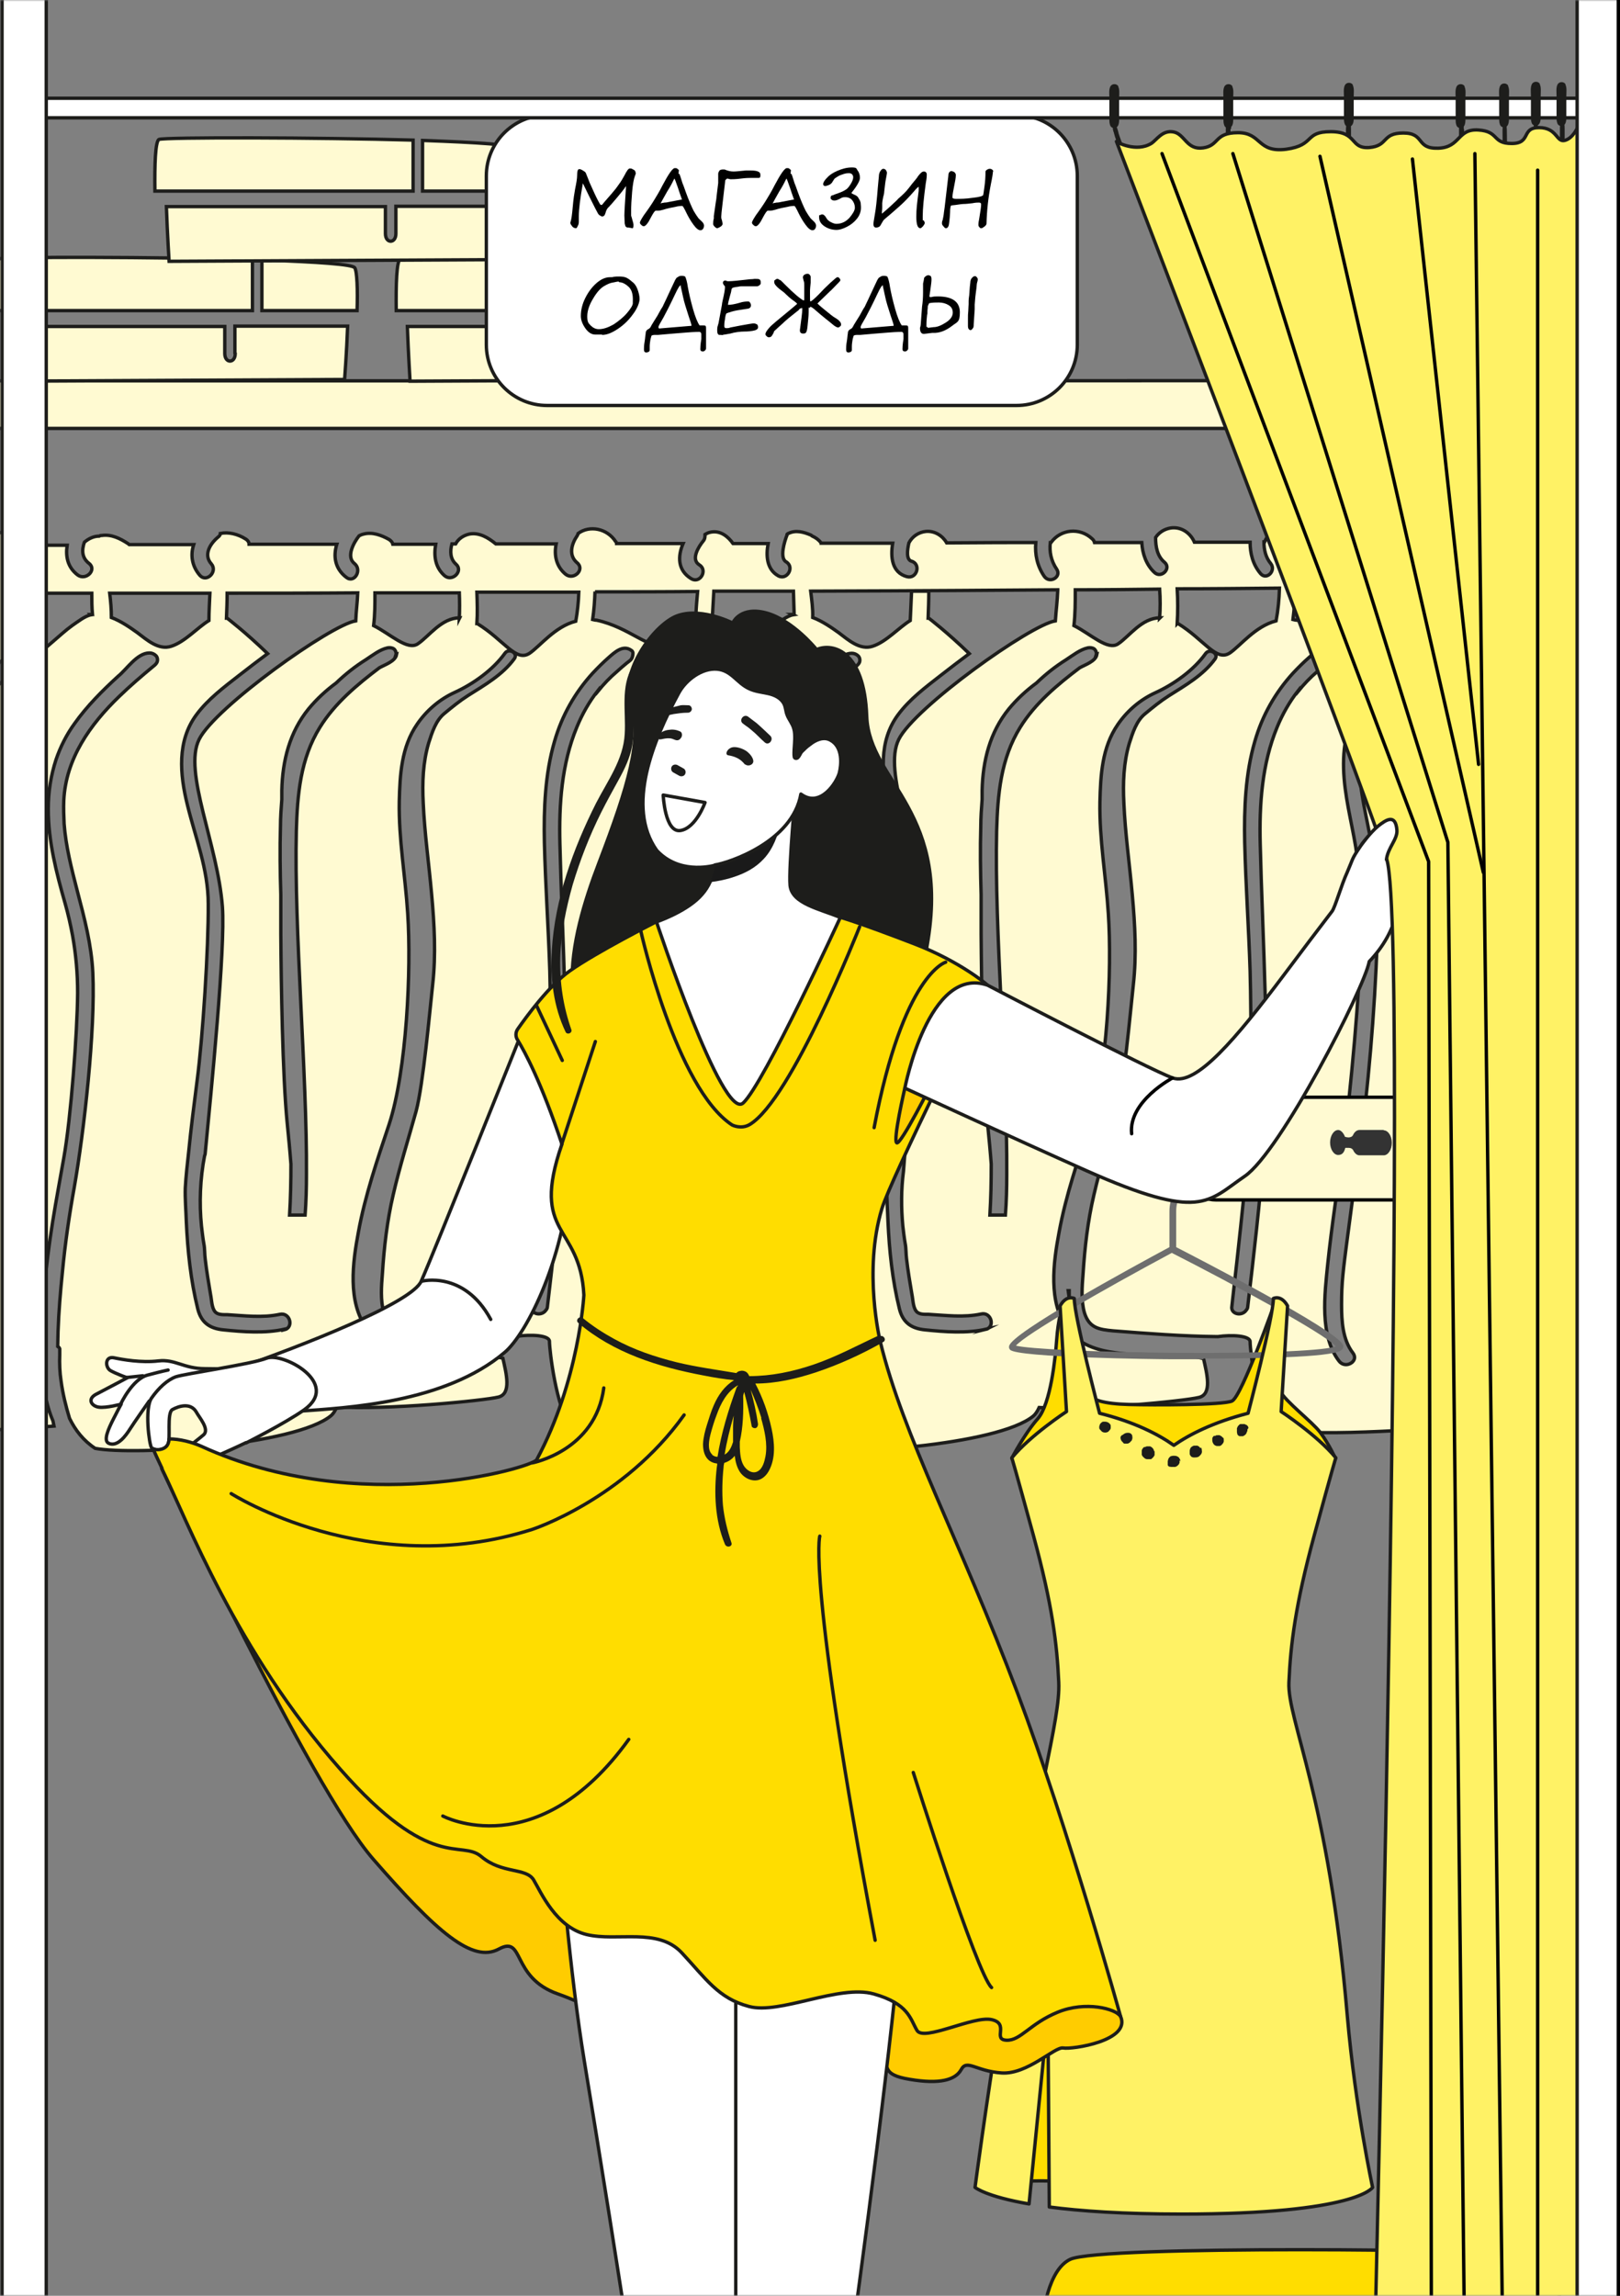 <svg width="480" height="680" viewBox="0 0 480 680" fill="none" xmlns="http://www.w3.org/2000/svg">
<rect x="0" y="0" width="480" height="680" fill="#808080" stroke="none"/>
<g clip-path="url(#clip0_33_1912)">
<mask id="mask0_33_1912" style="mask-type:luminance" maskUnits="userSpaceOnUse" x="0" y="0" width="480" height="680">
<path d="M480 0H0V680H480V0Z" fill="white"/>
</mask>
<g mask="url(#mask0_33_1912)">
<path d="M602 113C504.6 112.5 355 112.8 257.6 112.8C160.7 112.8 63.8 112.8 -33.2 112.8C-87.9 112.8 -142.5 112.8 -197.2 112.8C-201.3 112.8 -201.3 126.9 -197.2 126.9C-99.8 126.9 -2.4 126.9 95 126.9C191.9 126.9 288.8 126.9 385.8 126.9C440.5 126.9 547.3 126.9 602 126.7C605.8 126.7 605.8 113.1 602 113.1V113Z" fill="#FFFAD2" stroke="#1D1D1B" stroke-miterlimit="10"/>
<path d="M224.2 79.3C223.5 78.3 213.7 77.6 196.7 77V92H224.9C225.1 85.8 224.9 80.3 224.2 79.3Z" fill="#FFFAD2" stroke="#1D1D1B" stroke-miterlimit="10"/>
<path d="M193.9 76.9C165.9 76.1 120.1 76 118.6 76.7C117.5 77.3 117.3 84.3 117.4 92H193.9V76.9Z" fill="#FFFAD2" stroke="#1D1D1B" stroke-miterlimit="10"/>
<path d="M188.7 104.7C188.7 107.7 185.6 107.7 185.6 104.7V96.7H120.7C121 105.1 121.5 112.9 121.5 112.9L221.2 112.4C221.2 112.4 221.8 104.7 222.1 96.6H188.7V104.6V104.7Z" fill="#FFFAD2" stroke="#1D1D1B" stroke-miterlimit="10"/>
<path d="M105.1 79.3C104.4 78.3 94.6 77.6 77.6 77V92H105.8C106 85.8 105.8 80.3 105.1 79.3Z" fill="#FFFAD2" stroke="#1D1D1B" stroke-miterlimit="10"/>
<path d="M74.8 76.9C46.8 76.1 1 76 -0.5 76.7C-1.6 77.3 -1.8 84.3 -1.7 92H74.8V76.9Z" fill="#FFFAD2" stroke="#1D1D1B" stroke-miterlimit="10"/>
<path d="M69.7 104.7C69.7 107.7 66.6 107.7 66.6 104.7V96.7H1.6C1.9 105.1 2.4 112.9 2.4 112.9L102.1 112.4C102.1 112.4 102.7 104.7 103 96.6H69.6V104.6L69.7 104.7Z" fill="#FFFAD2" stroke="#1D1D1B" stroke-miterlimit="10"/>
<path d="M152.7 43.9C152 42.9 142.2 42.2 125.2 41.6V56.6H153.4C153.6 50.4 153.4 44.9 152.7 43.9Z" fill="#FFFAD2" stroke="#1D1D1B" stroke-miterlimit="10"/>
<path d="M122.4 41.5C94.4 40.7 48.6 40.6 47.1 41.3C46 41.9 45.8 48.9 45.9 56.6H122.4V41.5Z" fill="#FFFAD2" stroke="#1D1D1B" stroke-miterlimit="10"/>
<path d="M117.3 69.2C117.3 72.2 114.2 72.2 114.2 69.2V61.2H49.3C49.6 69.6 50.1 77.4 50.1 77.4L149.8 76.9C149.8 76.9 150.4 69.2 150.7 61.1H117.3V69.1V69.2Z" fill="#FFFAD2" stroke="#1D1D1B" stroke-miterlimit="10"/>
<path d="M511.7 265.8C511 255.5 517.2 247.2 516.5 227.9C515.8 208.6 482.8 183.1 482.8 183.1C482.8 183.1 482.7 183.1 482.6 183.1C482.7 180.3 482.8 177.4 482.8 174.6C486.3 173.6 490.3 174.2 493.9 173.2C497.1 172.4 500.3 170.7 502.2 168C504.6 164.6 504.5 160.4 505.5 156.5C506.6 152.4 506.2 148.3 506.2 144.1C506.2 134.3 505.9 124.5 505.9 114.6C505.9 108.6 506.7 101.8 505.7 95.8C505.1 92.4 499.7 89.3 497 92.7C496.6 93.2 496.6 93.8 496.6 94.4C496.6 112.2 496.6 130 494.7 147.8C494.4 151.1 493.8 154.7 491.7 157.2C490.1 159.1 487.1 160.4 484.7 159.5C482.3 158.6 481.1 156.3 478.1 156.6C475.9 156.8 474.1 158 472.9 159.6C472.5 162.9 473.2 166.5 476.1 168.2C478.4 169.6 476.3 173.2 474 171.9C470 169.5 468.5 164.9 468.6 160.4C463.8 160.4 458.1 160.4 451.8 160.4C451.8 159.9 451.8 159.3 451.5 158.7C448.9 154.2 442.8 154.3 440.1 158.1C439.1 160.8 438.6 164.2 441.1 165.7C443.4 167.2 441.3 170.8 439 169.4C435.7 167.3 434.9 163.9 435.4 160.4C430.6 160.4 425.6 160.4 420.4 160.4C419.2 158 416.8 156.4 414 156.6C412 156.8 410.4 157.7 409.3 159.2C409.5 162 410.3 164.7 412.4 166.9C414.3 168.9 411.3 171.9 409.4 169.9C406.9 167.2 405.5 164 405.1 160.5C398.9 160.5 392.6 160.5 386.1 160.5C386.1 160.2 386 159.8 385.8 159.5C384.4 157.4 382.1 156.2 379.6 156.5C377.4 156.8 375.5 158.4 374.7 160.5H374.5C374.5 162.8 375 165.1 376.5 166.9C378.2 169 375.3 172 373.5 169.9C371.2 167.2 370.4 163.9 370.4 160.6C365 160.6 359.5 160.6 353.9 160.6C352.7 157.8 349.9 155.9 346.8 156.4C345 156.7 343.4 157.7 342.4 159.2C342.4 162 342.9 164.8 345.1 166.6C347.1 168.4 344.1 171.4 342.1 169.6C339.6 167.3 338.5 164 338.3 160.7C333.6 160.7 329 160.7 324.3 160.7C324.2 160.3 324 159.9 323.5 159.5C319.9 156.2 314.3 156.7 311.4 160.7H311.2C310.9 163.4 311.4 166.1 313.1 168.6C314.6 170.9 311 173 309.4 170.7C307.3 167.6 306.6 164.2 306.9 160.7C300.8 160.7 291.8 160.7 280.5 160.8C279.3 158.7 277 157.2 274.4 157.4C272.2 157.6 270.3 158.9 269.3 160.8C268.8 163 268.5 165.7 270 166.2C273 167 271.7 171.6 268.7 170.8C264.3 169.6 263.8 165.1 264.5 160.9C257.9 160.9 250.8 160.9 243.3 160.9C243.3 160.9 243.3 160.8 243.2 160.7C242.5 159.8 241.6 159.2 240.7 158.8C240.6 158.8 240.5 158.6 240.3 158.5C238.2 157.6 235.8 156.9 233.6 158C233.4 158 233.3 158.2 233.2 158.3C233.2 158.4 233.2 158.6 233.1 158.7C232.5 160.3 230.9 165.2 232.9 166.4C235.6 168 233.1 172.1 230.5 170.5C227.2 168.6 226.9 164.6 227.6 161C224.2 161 220.7 161 217.2 161C215.7 158.9 213.5 157.1 210.7 157.6C210 157.7 209.4 158 208.9 158.3C208.9 158.9 208.9 159.6 208.4 160.2C207 161.9 204.6 165.7 207.2 167.3C209.8 168.9 207.4 173 204.8 171.4C200.7 168.9 200.8 164.7 202.4 161C196 161 189.4 161 182.7 161C182.7 160.8 182.6 160.6 182.4 160.4C179.9 156.5 174.7 155.5 171.3 158C171.3 158.2 171.1 158.5 171 158.7C169.3 161.2 168.4 164.5 171 166.7C173.4 168.7 170 172 167.6 170.1C164.8 167.8 164.1 164.4 164.8 161.1C158.9 161.1 152.9 161.1 146.9 161.1C144.7 159.3 142 157.6 139 158.2C137.3 158.6 135.8 159.6 135 161.1C134.6 161.1 134.3 161.1 133.9 161.1C133.3 163.3 133.4 165.6 135.1 167.1C137.4 169.1 134 172.5 131.7 170.5C128.9 168 128.5 164.6 129.1 161.2C124.9 161.2 120.6 161.2 116.4 161.2C116.3 160.7 115.9 160.2 115.3 159.8C113 158.5 110.3 157.5 107.7 158.2C107.2 158.3 106.8 158.5 106.4 158.7C104.8 160.7 102.5 164.9 105 166.9C107.4 168.8 105 172.9 102.6 171C99.2 168.4 98.7 164.7 99.8 161.2C91.2 161.2 82.5 161.2 73.8 161.2C73.8 160.6 73.4 160 72.7 159.6C70.5 158.2 67.7 157.5 65.3 158C65.3 158.4 65 158.8 64.6 159.1C62.3 161 60.2 164.3 62.6 167C64.6 169.3 61.2 172.7 59.2 170.4C56.8 167.6 56.4 164.3 57.4 161.3C51 161.3 44.7 161.3 38.3 161.3C38.2 161.2 38 161.1 37.9 161C35.6 159.5 33 158.2 30.2 158.6C29.9 158.6 29.7 158.6 29.4 158.8C27.8 158.8 26.3 159.5 25 160.6C24.2 162.9 24.2 165.2 26.4 166.9C28.8 168.8 25.4 172.1 23 170.3C20 168 19.4 164.8 19.9 161.5C15.9 161.5 11.9 161.5 7.9 161.5C6.5 159.3 4.2 157.7 1.5 157.6C0.2 157.6 -1.1 158 -2.2 158.7C-3.2 159.9 -3.9 161.3 -4.6 162.7C-5 163.6 -5.3 164.5 -5.5 165.4C-5.7 166.3 -5.5 166 -5.3 166.1C-2.2 166.4 -2.2 171.1 -5.3 170.9C-10.9 170.4 -10.9 165.9 -9.3 161.6C-15.2 161.6 -20.9 161.6 -26.6 161.6C-26.6 161.1 -26.8 160.6 -27.3 160.2C-29.2 158.3 -31.9 157.1 -34.5 157.9C-34.7 157.9 -34.9 158 -35.1 158.1C-36.6 160.3 -38.7 165.2 -36 167.3C-33.6 169.1 -36 173.3 -38.4 171.4C-41.6 169 -42.4 165.2 -41.7 161.6C-48.9 161.6 -55.9 161.6 -62.7 161.6C-62.7 160.9 -63 160.1 -63.8 159.6C-66.8 157.8 -70.5 158 -73.4 159.7C-74.8 162 -76 164.6 -74.3 166.8C-72.4 169.3 -76.6 171.6 -78.4 169.2C-80.2 166.8 -80.2 164.2 -79.4 161.6C-83.3 161.6 -87 161.6 -90.7 161.6C-90.7 161.4 -90.9 161.1 -91.1 160.9C-93.6 157.4 -98.1 156.5 -101.4 158.4C-101.5 158.6 -101.6 158.8 -101.8 159C-103.9 161.2 -104.6 163.8 -104.5 166.8C-104.4 169.9 -109.2 169.9 -109.3 166.8C-109.3 165 -109.2 163.3 -108.7 161.7C-113.7 161.7 -118.4 161.7 -122.8 161.8C-122.9 161.7 -123 161.5 -123.2 161.4C-123.3 160.7 -123.7 160.1 -124.3 159.7C-127.7 157.3 -132.2 158.2 -134.8 161.1C-135 163.3 -134.7 165.6 -133.9 167.8C-132.9 170.7 -137.5 172 -138.5 169.1C-139.3 166.8 -139.5 164.5 -139.6 162.1C-143.5 161.8 -148.2 162.1 -150.8 158.5C-152.5 156.2 -153 153.3 -153.4 150.5C-154.7 141 -154.9 131.5 -154.6 121.9C-157.9 122.1 -161.3 122.2 -164.6 122.3C-164.6 132 -164.3 141.7 -163.4 151.4C-162.9 157.2 -162.1 163.2 -159 168.1C-153.6 176.6 -143.7 175.5 -134.9 175.5C-123.8 175.5 -112.6 175.5 -101.5 175.5C-101.7 178.1 -101.9 180.7 -102.1 183.2C-109.4 184.3 -143.8 208.8 -148.5 218.3C-153.3 227.9 -143 249.3 -141.6 267.9C-140.2 286.5 -150.6 355.1 -146.4 358.5C-143.2 361.2 -129 360.1 -121.6 360.5C-121.2 355.1 -121.1 349.7 -121.1 344.2C-121.4 340.2 -121.8 336.1 -122.2 332.1C-123.6 318 -124 290.3 -124.1 276.1C-124.1 272.2 -124.1 268.3 -124.1 264.4C-124.3 257.6 -124.4 250.9 -124.2 244.1C-124.2 241.5 -124 238.8 -123.8 236.2C-123.8 235.3 -123.8 234.4 -123.8 233.5C-123.6 224.7 -121.5 216.3 -115.9 209.4C-113.5 206.5 -110.7 203.9 -107.7 201.7C-105 199.1 -102.1 196.8 -98.9 194.8C-96.9 193.5 -94.8 191.8 -92.5 191.3C-91.9 191.2 -91.2 191.2 -90.6 191.6C-90.1 192 -89.8 192.8 -90 193.4C-90.4 195.4 -93.5 196.4 -95.1 197.3C-101.7 202.3 -108.3 207.8 -112.7 214.9C-118.5 224.2 -119.4 234.9 -119.7 245.6C-120.4 275 -116.5 317.8 -116.7 347.3C-116.7 352.2 -116.9 357.1 -117.2 362C-115.3 367.8 -120.7 411.2 -115.5 415.1C-110 419.2 -65.9 415.1 -60.4 413.7C-56.5 412.7 -58.1 406.7 -59.1 402.2C-67.6 400.1 -76.4 401.7 -85 400.5C-90.5 399.8 -96 398.1 -99.4 393.5C-105.2 385.5 -103.6 373.8 -101.9 364.8C-99.9 353.9 -96.3 343.4 -92.8 332.9C-87.6 317 -86.2 287.1 -87.3 270.5C-88 259.4 -90 248.4 -89.8 237.3C-89.6 229.4 -89.2 221.2 -84.5 214.4C-81.7 210.3 -77.8 207 -73.4 205C-67.9 202.5 -62 198.3 -58.5 193.4C-57.3 191.7 -54.5 193.4 -55.7 195C-59.2 199.8 -64.5 202.8 -69.4 205.9C-71.9 207.5 -74.1 209.3 -76.4 211.2C-79 213.3 -80.1 216.9 -81.1 220C-82.8 225.8 -83 231.7 -82.7 237.7C-82.3 246.8 -81 255.8 -80.2 264.9C-79.4 273.7 -78.9 282.6 -79.9 291.5C-80.8 299.7 -82.7 321.1 -84.8 329C-87.1 337.3 -89.7 345.5 -91.6 353.8C-93.4 361.5 -94.3 369.3 -94.8 377.2C-95.1 380.9 -95.4 385 -94.4 388.6C-93 393.2 -90 393.6 -85.8 394C-75.5 394.8 -65.3 395.6 -54.9 395.7C-50.7 395.1 -45.3 395.4 -45.3 397.2C-45.3 400 -43.2 417.2 -39.1 422C-35.7 426 2.4 423.4 16 422.4C15.9 421.9 15.8 421.4 15.7 420.9C14 416.9 13.1 412.6 12.7 408.2C12.6 407.1 12.5 406.1 12.4 405C12.4 404.3 12.4 403.6 12.4 402.9C12 389.3 13.5 375.2 15.6 361.9C16.6 355.6 17.8 349.3 18.9 343C21 331.3 22.9 306 23 294.1C23 288.3 22.5 282.7 21.5 277.1C20.9 273.9 20.2 270.8 19.3 267.6C16.7 258.5 14.3 249.2 14.3 239.6C14.3 234.5 15.1 229.6 16.6 225C17.9 221.2 19.7 217.6 22.1 214.3C25.8 209.1 30.3 204.6 35 200.3C37.6 198.2 40.6 193.4 44.3 193.4C45 193.4 45.7 193.7 46.2 194.2C46.7 194.7 46.8 195.6 46.5 196.2C46.3 196.6 45.9 197 45.5 197.3C42 200.2 38.6 203.1 35.3 206.3C26.7 214.6 19.5 224.7 18.9 237.1C18.8 239.4 18.9 241.7 19 244C19.5 250.7 21.2 257.3 22.9 263.9C25 271.9 27.1 279.8 27.5 288.1C28.3 305 24.9 335.2 22 351.7C20.5 360 19.3 368.3 18.5 376.7C17.9 382.6 17.4 388.5 17.2 394.4C17.2 395.8 17.1 397.3 17.1 398.8C17.4 399 17.6 399.2 17.7 399.5C17.7 399.7 17.7 399.9 17.7 400.1C17.7 400.5 17.7 400.9 17.7 401.2C17.6 403.9 17.7 406.5 18.1 409.1C18.6 412.8 19.5 416.5 20.6 420.1C22.3 423.6 24.7 426.7 28.2 429C40 431.2 87.5 428.1 98.1 419.3C98.7 418.8 99.3 417.9 99.8 416.7C114 417.7 143.3 414.9 147.7 413.8C151.6 412.8 150 406.8 149 402.3C140.5 400.2 131.7 401.8 123.1 400.6C117.6 399.9 112.1 398.2 108.7 393.6C102.9 385.6 104.5 373.9 106.2 364.9C108.2 354 111.8 343.5 115.3 333C120.5 317.1 121.9 287.2 120.8 270.6C120.1 259.5 118.1 248.5 118.3 237.4C118.5 229.5 118.9 221.3 123.6 214.5C126.4 210.4 130.3 207.1 134.7 205.1C140.2 202.6 146.1 198.4 149.6 193.5C150.8 191.8 153.6 193.5 152.4 195.1C148.9 199.9 143.6 202.9 138.7 206C136.2 207.6 134 209.4 131.7 211.3C129.1 213.4 128 217 127 220.1C125.3 225.9 125.1 231.8 125.4 237.8C125.8 246.9 127.1 255.9 127.9 265C128.7 273.8 129.2 282.7 128.2 291.6C127.3 299.8 125.4 321.2 123.3 329.1C121 337.4 118.4 345.6 116.5 353.9C114.7 361.6 113.8 369.4 113.3 377.3C113 381 112.7 385.1 113.7 388.7C115.1 393.3 118.1 393.7 122.3 394.1C132.6 394.9 142.8 395.7 153.2 395.8C157.4 395.2 162.8 395.5 162.8 397.3C162.8 400.1 164.9 417.3 169 422.1C172.4 426.1 210.5 423.5 224.1 422.5C224 422 223.9 421.5 223.8 421C222.1 417 221.2 412.7 220.8 408.3C220.7 407.2 220.6 406.2 220.5 405.1C220.5 404.4 220.5 403.7 220.5 403C220.1 389.4 221.6 375.3 223.7 362C224.7 355.7 225.9 349.4 227 343.1C229.1 331.4 231 306.1 231.1 294.2C231.1 288.4 230.6 282.8 229.6 277.2C229 274 228.3 270.9 227.4 267.7C224.8 258.6 222.4 249.3 222.4 239.7C222.4 234.6 223.2 229.7 224.7 225.1C226 221.3 227.8 217.7 230.2 214.4C233.9 209.2 238.4 204.7 243.1 200.4C245.7 198.3 248.7 193.5 252.4 193.5C253.1 193.5 253.8 193.8 254.3 194.3C254.8 194.8 254.9 195.7 254.6 196.3C254.4 196.7 254 197.1 253.6 197.4C250.1 200.3 246.7 203.2 243.4 206.4C234.8 214.7 227.6 224.8 227 237.2C226.9 239.5 227 241.8 227.1 244.1C227.6 250.8 229.3 257.4 231 264C233.1 272 235.2 279.9 235.6 288.2C236.4 305.1 233 335.3 230.1 351.8C228.6 360.1 227.4 368.4 226.6 376.8C226 382.7 225.5 388.6 225.3 394.5C225.3 395.9 225.2 397.4 225.2 398.9C225.5 399.1 225.7 399.3 225.8 399.6C225.8 399.8 225.8 400 225.8 400.2C225.8 400.6 225.8 401 225.8 401.3C225.7 404 225.8 406.6 226.2 409.2C226.7 412.9 227.6 416.6 228.7 420.2C230.4 423.7 232.8 426.8 236.3 429.1C248.1 431.3 295.6 428.2 306.2 419.4C306.8 418.9 307.4 418 307.9 416.9C322.3 417.8 350.9 415 355.3 413.9C359.2 412.9 357.6 406.9 356.6 402.4C348.1 400.3 339.3 401.9 330.7 400.7C325.2 400 319.7 398.3 316.3 393.7C310.5 385.7 312.1 374 313.8 365C315.8 354.1 319.4 343.6 322.9 333.1C328.1 317.2 329.5 287.3 328.4 270.7C327.7 259.6 325.7 248.6 325.9 237.5C326.1 229.6 326.5 221.4 331.2 214.6C334 210.5 337.9 207.2 342.3 205.2C347.8 202.7 353.7 198.5 357.2 193.6C358.4 191.9 361.2 193.6 360 195.2C356.5 200 351.2 203 346.3 206.1C343.8 207.7 341.6 209.5 339.3 211.4C336.7 213.5 335.6 217.1 334.6 220.2C332.9 226 332.7 231.9 333 237.9C333.4 247 334.7 256 335.5 265.1C336.3 273.9 336.8 282.8 335.8 291.7C334.9 299.9 333 321.3 330.9 329.2C328.6 337.5 326 345.7 324.1 354C322.3 361.7 321.4 369.5 320.9 377.4C320.6 381.1 320.3 385.2 321.3 388.8C322.7 393.4 325.7 393.8 329.9 394.2C340.2 395 350.4 395.8 360.8 395.9C365 395.3 370.4 395.6 370.4 397.4C370.4 400.2 372.5 417.4 376.6 422.2C380 426.2 418.1 423.6 431.7 422.6C431.6 422.1 431.5 421.6 431.4 421.1C429.7 417.1 428.8 412.8 428.4 408.4C428.3 407.3 428.2 406.3 428.1 405.2C428.1 404.5 428.1 403.8 428.1 403.1C427.7 389.5 429.2 375.4 431.3 362.1C432.3 355.8 433.5 349.5 434.6 343.2C436.7 331.5 438.6 306.2 438.7 294.3C438.7 288.5 438.2 282.9 437.2 277.3C436.6 274.1 435.9 271 435 267.8C432.4 258.7 430 249.4 430 239.8C430 234.7 430.8 229.8 432.3 225.2C433.6 221.4 435.4 217.8 437.8 214.5C441.5 209.3 446 204.8 450.7 200.5C453.3 198.4 456.3 193.6 460 193.6C460.7 193.6 461.4 193.9 461.9 194.4C462.4 194.9 462.5 195.8 462.2 196.4C462 196.8 461.6 197.2 461.2 197.5C457.7 200.4 454.3 203.3 451 206.5C442.4 214.8 435.2 224.9 434.6 237.3C434.5 239.6 434.6 241.9 434.7 244.2C435.2 250.9 436.9 257.5 438.6 264.1C440.7 272.1 442.8 280 443.2 288.3C444 305.2 440.6 335.4 437.7 351.9C436.2 360.2 435 368.5 434.2 376.9C433.6 382.8 433.1 388.7 432.9 394.6C432.9 396 432.8 397.5 432.8 399C433.1 399.2 433.3 399.4 433.4 399.7C433.4 399.9 433.4 400.1 433.4 400.3C433.4 400.7 433.4 401.1 433.4 401.4C433.3 404.1 433.4 406.7 433.8 409.3C434.3 413 435.2 416.7 436.3 420.3C438 423.8 440.4 426.9 443.9 429.2C455.7 431.4 503.2 428.3 513.8 419.5C525.5 409.9 513.1 275.9 512.4 265.5L511.7 265.8ZM-71.8 183C-77.2 183 -80.9 188.5 -84.2 190.7C-87.3 192.8 -92.3 187.8 -97.3 185.3C-96.9 182.3 -96.9 179.1 -96.9 176.1C-89.1 176.1 -80.7 176.1 -71.9 176.1C-71.8 178.4 -71.8 180.8 -71.9 183.1L-71.8 183ZM-31.7 175.9C-21.9 175.9 -11.7 175.9 -1.3 175.9C-1.5 177.9 -1.6 180 -1.8 182C-2.6 182 -3.4 182.2 -4.2 182.6C-7.6 184.5 -8.7 188.8 -11.9 190.7C-15.3 192.8 -21.5 185.9 -31.2 183.8C-31.6 183.8 -32 183.7 -32.4 183.6C-32.1 181 -31.9 178.5 -31.8 175.9H-31.7ZM-66.6 184.7C-66.4 181.8 -66.5 178.9 -66.6 176C-57 176 -47 176 -36.5 176C-36.7 178.7 -36.9 181.4 -37.4 184C-43.6 185.6 -48 191.4 -51.1 193.5C-55.2 196.2 -58.6 189.6 -66.6 184.7ZM-30.8 204.5C-33.4 207.8 -35.5 211.5 -37.1 215.4C-41.6 226.3 -42.4 238.3 -42.1 250C-41.5 275.8 -39.1 314.9 -41 340.8C-42.2 356.2 -44 371.7 -45.8 387C-45.8 387.4 -46 387.8 -46.2 388C-46.9 389.1 -48.3 389.4 -49.3 389C-50.1 388.7 -50.7 388 -50.5 386.9C-50.3 385.1 -50.1 383.3 -49.9 381.5C-48.5 369.3 -47.2 357 -46 344.8C-44.7 330.2 -44.7 302.2 -45.1 287.6C-45.5 274.9 -46.4 262.2 -46.7 249.5C-46.9 239.5 -46.5 229.2 -43.7 219.6C-41.5 211.9 -37.6 205.1 -32.4 199.4C-30.9 197.8 -29.3 196.2 -27.7 194.8C-25.9 193.2 -23.4 190.9 -21 192.6C-20.8 192.7 -20.6 192.9 -20.5 193.2C-20.4 193.4 -20.5 193.7 -20.5 194C-20.7 195.4 -21.3 195.6 -22.3 196.4C-23.3 197.2 -24.3 198.1 -25.3 199C-27.3 200.7 -29.1 202.6 -30.8 204.7V204.5ZM27 182.1C25.2 182.4 23 184.2 21.5 185.2C19.4 186.7 17.6 188.4 15.6 190.1C10.9 194.2 6 198.3 0.8 201.8C-1.4 203.6 -3.6 205.4 -5.6 207.5C-10.7 212.8 -12.7 219.1 -12.7 226.5C-12.7 234.6 -10.4 242.4 -9.1 250.4C-7.9 257.9 -7.4 265.6 -7.4 273.2C-7.4 288.6 -9.6 317.4 -11.7 332.7C-13.4 344.6 -14.9 356.5 -16.5 368.4C-16.9 371.5 -17.3 374.5 -17.6 377.6C-17.9 380.5 -18 383.5 -18 386.4C-18 391.3 -17.7 396.8 -14.6 400.8C-13.6 402.2 -14.4 403.5 -15.7 404C-16.7 404.4 -17.9 404.2 -18.7 403.2C-24.6 395.6 -23 383.3 -22.1 374.4C-20.9 362.9 -19.1 351.3 -17.5 339.8C-15.3 323.4 -12.6 293.6 -12.2 277C-12.2 277 -12.2 276.8 -12.2 276.7C-12 268.1 -12.5 259.4 -13.8 250.9C-15.1 243.1 -17.2 235.5 -17.4 227.6C-17.6 219.9 -16 212.6 -11.2 206.5C-10.3 205.4 -9.4 204.4 -8.4 203.4C-3.5 198.5 2.4 194.2 8.1 190.2C8.4 190 8.8 189.7 8.8 189.3C8.8 188.9 8.6 188.5 8.3 188.2C6.7 186.5 4.8 185.4 3 184.1C3.2 181.3 3.3 178.5 3.5 175.7C11.3 175.7 19.2 175.7 27.2 175.7C27.2 177.8 27.2 179.9 27.4 182C27.2 182 27.1 182 26.9 182L27 182.1ZM40.7 187.4C38.6 185.9 35.9 184 33 182.9C33 180.5 32.8 178.1 32.5 175.7C42.3 175.7 52.2 175.7 62.2 175.7C62.1 178.4 61.9 181.1 61.9 183.8C58.5 185.9 54.8 190.1 50.8 191.4C47 192.7 43.5 189.5 40.7 187.4ZM84.3 393.7C78.5 395 72.1 394.5 66.2 393.9C62.1 393.5 59.6 391.7 58.6 387.7C56.5 379.2 55.6 370.5 55.2 361.8C55.1 358.5 54.8 355.1 54.9 351.9C55.1 348.3 55.5 344.8 55.9 341.2C56.6 334.1 57.5 327.1 58.4 320.1C60.1 307.2 61.8 280.7 61.7 267.7C61.7 257.4 57.9 248.2 55.5 238.3C53.3 229.4 52.4 219.5 58.2 211.7C61.6 207.1 66.4 203.5 70.9 200C73.7 197.8 76.5 195.7 79.3 193.6C72.8 187.3 67.3 183.1 67.3 183.1C67.3 183.1 67.2 183.1 67.1 183.1C67.2 180.6 67.3 178.2 67.3 175.7C80.2 175.7 93.2 175.7 106 175.6C105.9 178.3 105.5 181.1 105.4 183.9C98.1 185 63.7 209.5 59 219C54.2 228.6 64.5 250 65.9 268.6C66.8 281 62.6 322.9 60.8 341.6C60.8 341.9 60.7 342.1 60.6 342.4C59.3 349.2 59 356.3 59.7 363.2C59.9 364.9 60.1 366.7 60.4 368.4C60.7 369.9 60.6 371.4 60.8 372.9C61.2 376.4 61.8 380 62.4 383.5C62.7 384.9 62.7 387.3 63.7 388.5C64.5 389.5 66.2 389.4 67.3 389.4C72.4 389.7 77.8 390.4 82.9 389.3C85.9 388.6 87.2 393.2 84.2 393.9L84.3 393.7ZM117.5 193.9C117.1 195.9 114 196.9 112.4 197.8C105.8 202.8 99.2 208.3 94.8 215.4C89 224.7 88.1 235.4 87.8 246.1C87.1 275.5 91 318.3 90.8 347.8C90.8 351.9 90.7 355.9 90.4 359.9H85.8C86.1 354.9 86.2 349.9 86.2 344.8C85.9 340.8 85.5 336.7 85.1 332.7C83.7 318.6 83.3 290.9 83.2 276.7C83.2 272.8 83.2 268.9 83.2 265C83 258.2 82.9 251.5 83.1 244.7C83.1 242.1 83.3 239.4 83.5 236.8C83.5 235.9 83.5 235 83.5 234.1C83.7 225.3 85.8 216.9 91.4 210C93.8 207.1 96.6 204.5 99.6 202.3C102.3 199.7 105.2 197.4 108.4 195.4C110.4 194.1 112.5 192.4 114.8 191.9C115.4 191.8 116.1 191.8 116.7 192.2C117.2 192.6 117.5 193.4 117.3 194L117.5 193.9ZM136.2 183C130.8 183 127.1 188.5 123.8 190.7C120.7 192.8 115.7 187.8 110.7 185.3C111.1 182.1 111.1 178.8 111.1 175.6C119.5 175.6 127.8 175.6 136.1 175.6C136.2 178.1 136.2 180.6 136.1 183.2L136.2 183ZM176.3 175.3C186.8 175.3 196.9 175.3 206.7 175.2C206.5 177.4 206.3 179.7 206.2 181.9C205.4 181.9 204.6 182.1 203.8 182.5C200.4 184.4 199.3 188.7 196.1 190.6C192.7 192.7 186.5 185.8 176.8 183.7C176.4 183.7 176 183.6 175.6 183.5C176 180.7 176.2 178 176.3 175.2V175.3ZM141.3 184.7C141.5 181.6 141.4 178.5 141.3 175.4C151.5 175.4 161.6 175.4 171.5 175.4C171.4 178.3 171.1 181.2 170.6 184C164.4 185.6 160 191.4 156.9 193.5C152.8 196.2 149.4 189.6 141.4 184.7H141.3ZM177.2 204.5C174.6 207.8 172.5 211.5 170.9 215.4C166.4 226.3 165.6 238.3 165.9 250C166.5 275.8 168.9 314.9 167 340.8C165.8 356.2 164 371.7 162.2 387C162.2 387.4 162 387.8 161.8 388C161.1 389.1 159.7 389.4 158.7 389C157.9 388.7 157.3 388 157.5 386.9C157.7 385.1 157.9 383.3 158.1 381.5C159.5 369.3 160.8 357 162 344.8C163.3 330.2 163.3 302.2 162.9 287.6C162.5 274.9 161.6 262.2 161.3 249.5C161.1 239.5 161.5 229.2 164.3 219.6C166.5 211.9 170.4 205.1 175.6 199.4C177.1 197.8 178.7 196.2 180.3 194.8C182.1 193.2 184.6 190.9 187 192.6C187.2 192.7 187.4 192.9 187.5 193.2C187.6 193.4 187.5 193.7 187.5 194C187.3 195.4 186.7 195.6 185.7 196.4C184.7 197.2 183.7 198.1 182.7 199C180.7 200.7 178.9 202.6 177.2 204.7V204.5ZM235 182.1C233.2 182.4 231 184.2 229.5 185.2C227.4 186.7 225.6 188.4 223.6 190.1C218.9 194.2 214 198.3 208.8 201.8C206.6 203.6 204.4 205.4 202.4 207.5C197.3 212.8 195.3 219.1 195.3 226.5C195.3 234.6 197.6 242.4 198.9 250.4C200.1 257.9 200.6 265.6 200.6 273.2C200.6 288.6 198.4 317.4 196.3 332.7C194.6 344.6 193.1 356.5 191.5 368.4C191.1 371.5 190.7 374.5 190.4 377.6C190.1 380.5 190 383.5 190 386.4C190 391.3 190.3 396.8 193.4 400.8C194.4 402.2 193.6 403.5 192.3 404C191.3 404.4 190.1 404.2 189.3 403.2C183.4 395.6 185 383.3 185.9 374.4C187.1 362.9 188.9 351.3 190.5 339.8C192.7 323.4 195.4 293.6 195.8 277C195.8 277 195.8 276.8 195.8 276.7C196 268.1 195.5 259.4 194.2 250.9C192.9 243.1 190.8 235.5 190.6 227.6C190.4 219.9 192 212.6 196.8 206.5C197.7 205.4 198.6 204.4 199.6 203.4C204.5 198.5 210.4 194.2 216.1 190.2C216.4 190 216.8 189.7 216.8 189.3C216.8 188.9 216.6 188.5 216.3 188.2C214.7 186.5 212.8 185.4 211 184.1C211.2 181.1 211.3 178.1 211.5 175.1C219.7 175.1 227.6 175.1 235.1 175.1C235.2 177.4 235.2 179.7 235.3 182C235.1 182 235 182 234.8 182L235 182.1ZM292.2 393.7C286.4 395 280 394.5 274.1 393.9C270 393.5 267.5 391.7 266.5 387.7C264.4 379.2 263.5 370.5 263.1 361.8C263 358.5 262.7 355.1 262.8 351.9C263 348.3 263.4 344.8 263.8 341.2C264.5 334.1 265.4 327.1 266.3 320.1C268 307.2 269.7 280.7 269.6 267.7C269.6 257.4 265.8 248.2 263.4 238.3C261.2 229.4 260.3 219.5 266.1 211.7C269.5 207.1 274.3 203.5 278.8 200C281.6 197.8 284.4 195.7 287.2 193.6C280.7 187.3 275.2 183.1 275.2 183.1C275.2 183.1 275.1 183.1 275 183.1C275.1 180.4 275.2 177.8 275.2 175.1H270.1C270 178 269.8 180.9 269.7 183.8C266.3 185.9 262.6 190.1 258.6 191.4C254.8 192.7 251.3 189.5 248.5 187.4C246.4 185.9 243.7 184 240.8 182.9C240.9 180.3 240.5 177.6 240.2 175.1C273.6 175 299.8 174.8 313.4 174.7C313.4 174.7 313.4 174.8 313.4 174.9C313.3 177.9 312.9 180.9 312.7 183.9C305.4 185 271 209.5 266.3 219C261.5 228.6 271.8 250 273.2 268.6C274.2 282.2 269 328.8 267.7 346.9C267 352.3 267 357.7 267.5 363.1C267.7 364.8 267.9 366.6 268.2 368.3C268.5 369.8 268.4 371.3 268.6 372.8C269 376.3 269.6 379.9 270.2 383.4C270.5 384.8 270.5 387.2 271.5 388.4C272.3 389.4 274 389.3 275.1 389.3C280.2 389.6 285.6 390.3 290.7 389.2C293.7 388.5 295 393.1 292 393.8L292.2 393.7ZM325 193.9C324.6 195.9 321.5 196.9 319.9 197.8C313.3 202.8 306.7 208.3 302.3 215.4C296.5 224.7 295.6 235.4 295.3 246.1C294.6 275.5 298.5 318.3 298.3 347.8C298.3 351.9 298.2 355.9 297.9 359.9H293.3C293.6 354.9 293.7 349.9 293.7 344.8C293.4 340.8 293 336.7 292.6 332.7C291.2 318.6 290.8 290.9 290.7 276.7C290.7 272.8 290.7 268.9 290.7 265C290.5 258.2 290.4 251.5 290.6 244.7C290.6 242.1 290.8 239.4 291 236.8C291 235.9 291 235 291 234.1C291.2 225.3 293.3 216.9 298.9 210C301.3 207.1 304.1 204.5 307.1 202.3C309.8 199.7 312.7 197.4 315.9 195.4C317.9 194.1 320 192.4 322.3 191.9C322.9 191.8 323.6 191.8 324.2 192.2C324.7 192.6 325 193.4 324.8 194L325 193.9ZM343.7 183C338.3 183 334.6 188.5 331.3 190.7C328.2 192.8 323.2 187.8 318.2 185.3C318.6 181.9 318.6 178.3 318.6 174.9V174.7C326.8 174.7 335.2 174.6 343.6 174.5C343.8 177.4 343.8 180.2 343.6 183.1L343.7 183ZM383.8 174.2C394.2 174.2 404.4 174.2 414.3 174.1C414.1 176.7 413.9 179.3 413.7 181.9C412.9 181.9 412.1 182.1 411.3 182.5C407.9 184.4 406.8 188.7 403.6 190.6C400.2 192.7 394 185.8 384.3 183.7C383.9 183.7 383.5 183.6 383.1 183.5C383.5 180.4 383.7 177.2 383.8 174.1V174.2ZM348.8 184.7C349 181.3 349 177.8 348.8 174.4C358.9 174.4 369.1 174.3 379.1 174.2C379 177.5 378.7 180.7 378.1 183.9C371.9 185.5 367.5 191.3 364.4 193.4C360.3 196.1 356.9 189.5 348.9 184.6L348.8 184.7ZM384.7 204.5C382.1 207.8 380 211.5 378.4 215.4C373.9 226.3 373.1 238.3 373.4 250C374 275.8 376.4 314.9 374.5 340.8C373.3 356.2 371.5 371.7 369.7 387C369.7 387.4 369.5 387.8 369.3 388C368.6 389.1 367.2 389.4 366.2 389C365.4 388.7 364.8 388 365 386.9C365.2 385.1 365.4 383.3 365.6 381.5C367 369.3 368.3 357 369.5 344.8C370.8 330.2 370.8 302.2 370.4 287.6C370 274.9 369.1 262.2 368.8 249.5C368.6 239.5 369 229.2 371.8 219.6C374 211.9 377.9 205.1 383.1 199.4C384.6 197.8 386.2 196.2 387.8 194.8C389.6 193.2 392.1 190.9 394.5 192.6C394.7 192.7 394.9 192.9 395 193.2C395.1 193.4 395 193.7 395 194C394.8 195.4 394.2 195.6 393.2 196.4C392.2 197.2 391.2 198.1 390.2 199C388.2 200.7 386.4 202.6 384.7 204.7V204.5ZM442.5 182.1C440.7 182.4 438.5 184.2 437 185.2C434.9 186.7 433.1 188.4 431.1 190.1C426.4 194.2 421.5 198.3 416.3 201.8C414.1 203.6 411.9 205.4 409.9 207.5C404.8 212.8 402.8 219.1 402.8 226.5C402.8 234.6 405.1 242.4 406.4 250.4C407.6 257.9 408.1 265.6 408.1 273.2C408.1 288.6 405.9 317.4 403.8 332.7C402.1 344.6 400.6 356.5 399 368.4C398.6 371.5 398.2 374.5 397.9 377.6C397.6 380.5 397.5 383.5 397.5 386.4C397.5 391.3 397.8 396.8 400.9 400.8C401.9 402.2 401.1 403.5 399.8 404C398.8 404.4 397.6 404.2 396.8 403.2C390.9 395.6 392.5 383.3 393.4 374.4C394.6 362.9 396.4 351.3 398 339.8C400.2 323.4 402.9 293.6 403.3 277C403.3 277 403.3 276.8 403.3 276.7C403.5 268.1 403 259.4 401.7 250.9C400.4 243.1 398.3 235.5 398.1 227.6C397.9 219.9 399.5 212.6 404.3 206.5C405.2 205.4 406.1 204.4 407.1 203.4C412 198.5 417.9 194.2 423.6 190.2C423.9 190 424.3 189.7 424.3 189.3C424.3 188.9 424.1 188.5 423.8 188.2C422.2 186.5 420.3 185.4 418.5 184.1C418.7 180.7 418.9 177.3 419.1 174C427.2 174 435.1 174 442.6 174C442.8 176.6 442.7 179.3 442.9 181.9C442.7 181.9 442.6 181.9 442.4 181.9L442.5 182.1ZM477.4 183.8C474 185.9 470.3 190.1 466.3 191.4C462.5 192.7 459 189.5 456.2 187.4C454.1 185.9 451.4 184 448.5 182.9C448.6 180 448.1 176.9 447.8 174.1C458.7 174.1 468.8 174.2 477.8 174.3C477.6 177.4 477.5 180.6 477.4 183.7V183.8Z" fill="#FFFAD2" stroke="#1D1D1B" stroke-miterlimit="10"/>
<path d="M316.8 384.5C316.7 383.8 316.6 383.1 316.5 382.3C316.5 382.3 316.7 382.3 316.8 382.3C316.8 383 316.8 383.8 316.8 384.5Z" fill="#FFFAD2" stroke="#1D1D1B" stroke-miterlimit="10"/>
</g>
<mask id="mask1_33_1912" style="mask-type:luminance" maskUnits="userSpaceOnUse" x="0" y="0" width="480" height="680">
<path d="M480 0H0V680H480V0Z" fill="white"/>
</mask>
<g mask="url(#mask1_33_1912)">
<path d="M299.8 431.9C299.8 431.9 303.6 424.6 307.5 420.2C311.3 415.8 312.7 402.3 313.1 396.7C313.5 391.1 314.6 387.5 314.6 387.5L318.1 393.5C318.1 393.5 321.4 411.6 322.5 413.1C323.7 414.6 326.9 415.8 334.4 416C341.9 416.2 362.1 416.2 365 415C367.9 413.8 377.9 385.4 377.9 385.4C377.9 385.4 377.1 408.3 379.1 411.8C381 415.3 388.7 421 391.2 424.3C393.7 427.6 395.7 432 395.7 432H299.8V431.9Z" fill="#FFDD00" stroke="#1D1D1B" stroke-linecap="round" stroke-linejoin="round"/>
<path d="M360.2 325H458.4C463.426 325 467.5 329.074 467.5 334.1V346.3C467.5 351.326 463.426 355.4 458.4 355.4H360.2C355.174 355.4 351.1 351.326 351.1 346.3V334.1C351.1 329.074 355.174 325 360.2 325Z" fill="#FFFAD2" stroke="black"/>
<path d="M457.2 334.7H450C449.2 334.7 448.5 335.3 448.1 336.2C447.9 336.6 447.6 336.8 446.9 336.9C446.1 336.9 445.8 336.7 445.7 336.7C445.3 335.6 444.5 334.7 443.7 334.7C442.4 334.7 441.3 336.4 441.3 338.4C441.3 340.4 442.4 342.1 443.7 342.1C445 342.1 445.5 341.2 445.8 340C446.1 340 446.4 340 446.9 340C447.5 340 447.9 340.3 448.1 340.6C448.5 341.5 449.2 342.2 450 342.2H457.2C458.5 342.2 459.6 340.5 459.6 338.5C459.6 336.5 458.5 334.8 457.2 334.8V334.7Z" fill="#333333"/>
<path d="M410 334.7H402.8C402 334.7 401.3 335.3 400.9 336.2C400.7 336.6 400.4 336.8 399.7 336.9C398.9 336.9 398.6 336.7 398.5 336.7C398.1 335.6 397.3 334.7 396.5 334.7C395.2 334.7 394.1 336.4 394.1 338.4C394.1 340.4 395.2 342.1 396.5 342.1C397.8 342.1 398.3 341.2 398.6 340C398.9 340 399.2 340 399.7 340C400.3 340 400.7 340.3 400.9 340.6C401.3 341.5 402 342.2 402.8 342.2H410C411.3 342.2 412.4 340.5 412.4 338.5C412.4 336.5 411.3 334.8 410 334.8V334.7Z" fill="#333333"/>
<path d="M347.1 345.1C346.6 345.1 346.2 344.7 346.2 344.2C346.2 343.5 346.2 337.5 349 335.5C349.6 335 350.7 334.6 352.2 335.1C352.7 335.3 352.9 335.8 352.8 336.3C352.6 336.8 352.1 337 351.6 336.9C350.8 336.6 350.3 336.9 350 337C348.3 338.2 348 342.7 348 344.2C348 344.7 347.6 345.1 347.1 345.1Z" fill="#6E6E6E"/>
<path d="M362.8 334.7H355.6C354.8 334.7 354.1 335.3 353.7 336.2C353.5 336.6 353.2 336.8 352.5 336.9C351.7 336.9 351.4 336.7 351.3 336.7C350.9 335.6 350.1 334.7 349.3 334.7C348 334.7 346.9 336.4 346.9 338.4C346.9 340.4 348 342.1 349.3 342.1C350.6 342.1 351.1 341.2 351.4 340C351.7 340 352 340 352.5 340C353.1 340 353.5 340.3 353.7 340.6C354.1 341.5 354.8 342.2 355.6 342.2H362.8C364.1 342.2 365.2 340.5 365.2 338.5C365.2 336.5 364.1 334.8 362.8 334.8V334.7Z" fill="#333333"/>
<path d="M356.5 402.6C352.6 402.6 349.3 402.6 347.1 402.6C342.4 402.6 301.4 402.1 299.3 399.8C299 399.5 298.9 399.1 299 398.7C299.7 394.8 334.8 375.7 346.5 369.4V358.9C346.5 354.4 348.5 352.5 350.3 350.8C352 349.2 353.4 347.8 353.3 344.3C353.1 338.1 351.5 336.7 351.5 336.7C351.1 336.4 351 335.9 351.2 335.4C351.5 335 352.1 334.9 352.5 335.1C352.9 335.4 354.9 337 355.2 344.1C355.3 348.4 353.4 350.3 351.7 352C350.1 353.6 348.5 355.1 348.5 358.8V369.4C355.3 372.9 395.8 393.8 397.9 398.3C398.1 398.8 398.1 399.5 397.3 400C394.2 402.1 371.3 402.4 356.6 402.4L356.5 402.6ZM301.1 398.6C304.8 399.5 323.6 400.5 348.4 400.7C377.4 400.9 392.9 399.9 395.8 398.8C392.3 394.9 364.7 380 347.2 371.1C326.3 382.3 303.9 395.2 301 398.6H301.1Z" fill="#6E6E6E"/>
<path d="M294 647C294 647 308.6 644.8 318.7 646.8C328.8 648.8 325 591.8 316.7 586.4C308.4 581.1 305.7 594.1 301 610.9C296.3 627.7 294 646.9 294 646.9V647Z" fill="#FFDD00" stroke="#1D1D1B" stroke-linecap="round" stroke-linejoin="round"/>
<path d="M399.2 597.1C393.7 532.4 381.4 509.5 381.9 498.3C382.4 487.1 383.8 475.4 389.4 454.8C395 434.2 395.8 431.8 395.8 431.8C390.3 425.1 379.6 418.1 379.6 418.1L381.5 386.8C379.6 383.4 377.3 384.6 377.3 384.6C377.3 390 369.8 418.6 369.8 418.6C359.4 421.3 352.4 424.9 347.8 428.1C343.3 424.9 336.2 421.2 325.8 418.6C325.8 418.6 318.3 390 318.3 384.6C318.3 384.6 316 383.4 314.1 386.8L316 418.1C316 418.1 305.3 425.1 299.8 431.8C299.8 431.8 300.6 434.3 306.2 454.8C311.8 475.4 313.2 487 313.7 498.3C314.2 509.5 307.2 530.5 296.4 597.1C292 624.3 288.9 647.9 288.9 647.9C288.9 647.9 292.1 650.6 304.9 652.8L310.5 596.5L310.9 653.7C320 654.9 332.7 655.8 350.2 655.8C402.1 655.8 406.7 647.9 406.7 647.9C406.7 647.9 401.6 624.6 399.2 597.1Z" fill="#FFF265" stroke="#1D1D1B" stroke-linejoin="round"/>
<path d="M329.1 422.3C329.1 422 328.9 421.8 328.7 421.6C328.4 421.3 327.9 421.1 327.5 421.1C327.3 421.1 327.1 421.1 326.9 421.1C326.6 421.1 326.4 421.3 326.2 421.5C326.1 421.6 325.9 421.8 325.9 421.9C325.8 422.2 325.7 422.4 325.7 422.7C325.7 423 325.7 423.3 326 423.5C326.2 423.7 326.4 424 326.6 424.1C327.1 424.4 327.8 424.4 328.3 424.1C328.4 424.1 328.5 423.9 328.6 423.8C328.6 423.8 328.8 423.6 328.9 423.5C328.9 423.4 329 423.3 329.1 423.1C329.1 423.1 329.1 423 329.1 422.9C329.1 422.6 329.1 422.3 329.1 422.1V422.3Z" fill="#1D1D1B"/>
<path d="M335.5 425.4C335.5 425.3 335.5 425.2 335.4 425.1C335.4 425.1 335.4 425.1 335.4 425C335.3 424.8 335.1 424.7 334.9 424.5C334.9 424.5 334.9 424.5 334.8 424.5C334.7 424.5 334.6 424.4 334.5 424.4H334.3C334.3 424.4 334.1 424.4 334 424.4C333.6 424.4 333.2 424.6 332.9 424.8C332.9 424.8 332.8 424.9 332.7 425C332.5 425 332.4 425.1 332.3 425.2C332.1 425.4 332 425.6 332 425.8C332 426.4 332.3 426.9 332.7 427.2C332.8 427.4 333 427.6 333.2 427.6C333.3 427.6 333.5 427.6 333.6 427.6C333.6 427.6 333.7 427.6 333.8 427.6C334.1 427.6 334.3 427.6 334.5 427.4C334.7 427.4 334.8 427.2 334.9 427.1C334.9 427.1 335 427 335.1 426.9C335.1 426.9 335.2 426.8 335.3 426.7C335.5 426.3 335.6 425.9 335.5 425.5V425.4Z" fill="#1D1D1B"/>
<path d="M341.9 429.7C341.9 429.3 341.6 429 341.3 428.7C341.1 428.6 340.9 428.4 340.7 428.4C340.4 428.4 340.2 428.4 339.9 428.4C339.7 428.4 339.5 428.5 339.3 428.6C339.1 428.6 338.8 428.6 338.7 428.9C338.5 429.1 338.3 429.4 338.3 429.7C338.3 430 338.3 430.3 338.3 430.6C338.3 430.6 338.3 430.7 338.3 430.8C338.3 430.9 338.3 431.1 338.5 431.2C338.5 431.4 338.7 431.5 338.9 431.7C339.2 432 339.5 432.2 339.9 432.2C340 432.2 340.2 432.2 340.3 432.2C340.4 432.2 340.6 432.2 340.7 432.2C340.7 432.2 340.8 432.2 340.9 432.2C341 432.2 341.2 432.2 341.3 432C341.7 431.7 341.9 431.4 342.1 431C342.1 430.8 342.1 430.6 342.1 430.5C342.1 430.3 342.1 430.1 342.1 429.9L341.9 429.7Z" fill="#1D1D1B"/>
<path d="M349.7 432.9C349.7 432.8 349.7 432.6 349.7 432.5C349.7 432.4 349.7 432.2 349.5 432.1V432C349.5 431.9 349.3 431.8 349.3 431.7C349 431.4 348.5 431.2 348.1 431.2C347.9 431.2 347.7 431.2 347.5 431.2C347.4 431.2 347.3 431.2 347.1 431.3C347.1 431.3 347 431.3 346.9 431.3C346.7 431.5 346.5 431.6 346.3 431.9C346.1 432.2 346.1 432.5 346 432.8C346 432.9 346 433.1 346 433.2C346 433.3 346 433.5 346 433.6C346 433.7 346 433.8 346 433.9C346 434.1 346.2 434.3 346.4 434.4C346.6 434.4 346.8 434.5 347 434.5C347 434.5 347.1 434.5 347.2 434.5C347.3 434.5 347.5 434.5 347.6 434.5C347.7 434.5 347.9 434.5 348 434.5C348 434.5 348.1 434.5 348.2 434.5C348.6 434.4 349 434.1 349.3 433.7C349.3 433.6 349.4 433.5 349.5 433.3C349.5 433.3 349.5 433.2 349.5 433.1C349.5 432.9 349.5 432.7 349.5 432.5L349.7 432.9Z" fill="#1D1D1B"/>
<path d="M355.7 429C355.5 428.6 355.2 428.4 354.8 428.2C354.8 428.2 354.6 428.2 354.5 428.2C354.5 428.2 354.3 428.2 354.2 428.2C354 428.2 353.8 428.2 353.7 428.2C353.4 428.3 353.3 428.4 353 428.6C352.9 428.7 352.7 428.9 352.7 429C352.6 429.2 352.5 429.5 352.5 429.7C352.5 429.7 352.5 429.7 352.5 429.8C352.5 429.8 352.5 430 352.5 430.1C352.5 430.1 352.5 430.3 352.5 430.4C352.5 430.7 352.5 430.9 352.7 431.1C352.8 431.3 353 431.5 353.2 431.6C353.2 431.6 353.2 431.6 353.3 431.6C353.4 431.6 353.5 431.7 353.7 431.7C354.2 431.7 354.6 431.7 355.1 431.5C355.4 431.3 355.7 431 355.9 430.7C356.1 430.4 356.2 430 356.1 429.7C356.1 429.4 356.1 429 355.8 428.7L355.7 429Z" fill="#1D1D1B"/>
<path d="M362.3 425.9C362.3 425.7 362.1 425.6 362 425.5C362 425.5 361.8 425.3 361.7 425.3C361.6 425.3 361.5 425.2 361.4 425.1C361.2 425.1 361 425.1 360.8 425.1C360.5 425.1 360.3 425.1 360.1 425.3H359.9C359.9 425.3 359.8 425.3 359.7 425.3C359.6 425.3 359.5 425.5 359.4 425.6C359.3 425.7 359.2 425.9 359.2 426.1C359.2 426.3 359.2 426.5 359.2 426.6C359.2 426.9 359.3 427.3 359.5 427.6C359.7 428 360.1 428.2 360.5 428.3C360.8 428.3 361 428.3 361.3 428.3C361.5 428.3 361.7 428.2 361.8 428.1C361.8 428.1 361.9 428.1 362 427.9C362 427.9 362.2 427.8 362.2 427.7C362.4 427.5 362.5 427.3 362.6 427C362.6 426.8 362.6 426.6 362.6 426.5C362.6 426.2 362.6 426 362.4 425.8L362.3 425.9Z" fill="#1D1D1B"/>
<path d="M369.9 423C369.9 422.9 369.9 422.7 369.8 422.6C369.8 422.5 369.7 422.4 369.6 422.3C369.6 422.3 369.6 422.3 369.5 422.2C369.5 422.2 369.3 422 369.2 422C369 422 368.9 421.8 368.7 421.8C368.6 421.8 368.5 421.8 368.3 421.8C368.3 421.8 368.2 421.8 368.1 421.8C368 421.8 367.9 421.8 367.7 421.8H367.6C367.3 421.8 367.2 422 367 422.2C367 422.2 367 422.2 366.9 422.3C366.9 422.3 366.7 422.5 366.7 422.6C366.7 422.7 366.6 422.8 366.5 423C366.5 423 366.5 423.1 366.5 423.2C366.5 423.4 366.5 423.6 366.5 423.8C366.5 423.9 366.5 424.1 366.5 424.2C366.5 424.3 366.5 424.4 366.6 424.6C366.6 424.6 366.6 424.7 366.6 424.8C366.6 424.9 366.8 425 366.8 425.1C367 425.3 367.2 425.4 367.4 425.4C367.6 425.4 367.7 425.4 367.8 425.4C367.8 425.4 367.9 425.4 368 425.4C368 425.4 368.1 425.4 368.2 425.4C368.4 425.4 368.6 425.2 368.8 425.1C369.1 424.9 369.3 424.6 369.4 424.3C369.4 424.1 369.6 423.9 369.6 423.8C369.6 423.7 369.6 423.5 369.6 423.4L369.9 423Z" fill="#1D1D1B"/>
<path d="M47.9 434.9C47.9 434.9 91.7 529 110.6 550.7C129.5 572.4 140 581.5 147.8 577.3C155.5 573.1 151.3 585.7 165.3 590.6C179.3 595.5 203.9 610.2 226.3 613C248.7 615.8 258.6 608.8 261.3 610.3C264 611.8 260.8 614.5 269.6 615.9C278.4 617.4 283.1 616.1 284.8 613C286.5 609.8 289.2 613.5 296.8 614C304.4 614.5 312.5 606.2 315 606.6C317.5 607.1 335.3 604.5 332 597.2C328.7 589.9 47.9 434.8 47.9 434.8V434.9Z" fill="#FFCC00" stroke="#1D1D1B" stroke-linecap="round" stroke-linejoin="round"/>
<path d="M301.2 34.1H162.1C152.159 34.1 144.1 42.159 144.1 52.1V102.1C144.1 112.041 152.159 120.1 162.1 120.1H301.2C311.141 120.1 319.2 112.041 319.2 102.1V52.1C319.2 42.159 311.141 34.1 301.2 34.1Z" fill="white" stroke="#1D1D1B" stroke-linejoin="round"/>
<path d="M188.4 51.2C188.4 51.5 188.2 51.9 188.1 52.2C187.8 53 187.5 54.5 187.3 56.8C187.1 59.1 187 61 187 62.5C187 64 187 63.6 187 63.8C187 64 187.2 64.4 187.3 64.9C187.5 65.6 187.7 66.2 187.7 66.6C187.7 67 187.7 67.3 187.5 67.6C187.5 67.6 187.5 67.6 187.4 67.6C187.3 67.6 187.2 67.6 186.9 67.5C186.6 67.5 186.4 67.4 186.3 67.4C185.9 67.4 185.7 67.4 185.5 67.2C185.3 67.1 185.2 66.7 185.1 66.2C185.1 65.6 185 64.8 185 63.8C185 62.8 185.2 59.6 185.5 55.1C184.7 56.3 183.7 57.5 182.6 58.8C181.5 60.1 180.8 60.9 180.4 61.3C179.9 61.7 179.6 62.3 179.4 63.1C179.2 63.8 178.9 64.1 178.5 64.1C178.1 64.1 178.3 64.1 177.9 63.9C177.5 63.7 177.3 63.5 177.1 63.1C176.9 62.8 176.1 61.2 174.7 58.4L172.7 54.3C171.9 58.8 171.5 62 171.5 64C171.5 66 171.5 64.9 171.5 65.3V65.5C171.5 66 171.5 66.4 171.2 66.9C171 67.4 170.8 67.6 170.7 67.6C170.2 67.6 169.8 67.4 169.5 67C169.2 66.6 169 66.3 169 66.1C169 65.9 169 66 169 65.9C169.3 65.1 169.5 63.6 169.7 61.3C169.9 58.9 170.2 57.1 170.4 56C170.8 54.1 171 52.8 171 52C171 50.7 171.2 50.1 171.6 50.1C172 50.1 172.2 50.2 172.7 50.5C173.2 50.8 173.5 51 173.6 51.3C173.7 51.6 173.9 52.1 174.2 52.8C174.4 53.4 174.9 54.6 175.7 56.3C176.5 58.1 177.2 59.5 177.8 60.5C177.9 60.6 178 60.7 178.1 60.7C178.2 60.7 178.2 60.7 178.3 60.7C178.4 60.7 178.6 60.4 179.1 59.8L181.1 57.5C181.9 56.6 182.7 55.6 183.3 54.7C184 53.8 184.5 52.9 185 52C185.7 50.6 186.2 49.9 186.6 49.9C187 49.9 187.1 49.9 187.6 50.2C188.1 50.4 188.3 50.7 188.3 51.1L188.4 51.2Z" fill="black"/>
<path d="M201.3 51.5L201.5 52C201.8 53 202.1 53.8 202.2 54.2C202.4 54.7 202.8 55.7 203.2 56.9C204.1 59.4 204.9 61.2 205.5 62.4C206.2 63.6 206.7 64.3 207 64.7C207.6 65.3 208.1 65.7 208.3 66C208.5 66.3 208.6 66.6 208.6 66.8C208.6 67.2 208.5 67.5 208.3 67.8C208.1 68.1 207.8 68.2 207.5 68.2C207 68.2 206.3 67.7 205.5 66.6C204.7 65.5 204.1 64.5 203.5 63.3C202.8 61.8 202.3 61 202.2 61C201.8 61 201.1 61 200 61.3C198.9 61.5 197.8 61.7 196.6 62.1C195.9 62.3 195.4 62.4 195.1 62.4C194.8 62.4 194.8 62.4 194.6 62.4C194.5 62.4 194.4 62.4 194.3 62.4C194 62.4 193.5 63.2 192.7 64.7C191.9 66.3 191.2 67 190.8 67C190.4 67 190.3 66.9 190 66.6C189.7 66.4 189.6 66.1 189.6 65.9C189.6 65.7 190 64.9 190.8 63.7C192.2 61.8 193.2 60.3 193.8 59.3C194.4 58.3 195.3 56.9 196.3 54.9C198.1 51.5 199.3 49.8 199.9 49.8C200.5 49.8 200.5 49.8 200.7 50C200.9 50.2 201 50.2 201.1 50.3C201.2 50.4 201.1 50.6 201.1 50.8C201.1 51 201.1 51.3 201 51.5H201.3ZM202.1 59.2C202.1 59.1 201.6 57.9 200.9 55.7C200.3 53.9 199.9 52.9 199.8 52.9C199.4 53.7 198.8 55 197.7 56.7C196.7 58.5 196 59.7 195.7 60.3C195.8 60.2 196.2 60.1 196.9 60C197.4 60 197.9 59.9 198.3 59.8C200.3 59.4 201.5 59.2 202 59.1L202.1 59.2Z" fill="black"/>
<path d="M225.3 52.1C225.3 52.2 225.3 52.3 225.2 52.5C225.1 52.7 224.9 52.7 224.7 52.7H222.4C222 52.7 221 52.7 219.5 52.9C218 53.1 216.9 53.1 216.4 53.1L215.6 52.9C215.5 52.9 215.3 52.9 215.2 53.1C215 53.2 215 53.3 214.9 53.4L214.1 60.2C213.8 62.6 213.7 63.9 213.7 64.2C213.7 64.5 213.7 64.7 213.9 65.2C214 65.7 214.1 66.1 214.1 66.3C214.1 66.6 213.9 66.9 213.4 67.2C212.9 67.5 212.6 67.6 212.5 67.6C212.4 67.6 212.1 67.5 211.8 67.2C211.5 66.9 211.3 66.6 211.3 66.4C211.3 66 211.3 65.4 211.5 64.7C211.5 64.5 211.5 64.3 211.5 64C211.5 64 211.7 62.5 212.1 59.8C212.3 58.8 212.3 58.3 212.3 58.3L212.8 54.2C212.8 52.8 212.8 51.9 212.8 51.5C212.8 51.1 213 50.8 213.2 50.5C213.4 50.3 213.8 50.2 214.1 50.2C214.4 50.2 214.5 50.2 214.7 50.2C215.6 50.6 216.5 50.8 217.3 50.8C218.1 50.8 218.8 50.7 221 50.5C221.8 50.5 222.2 50.5 222.4 50.5C224.4 50.5 225.3 50.9 225.3 51.7V52.1Z" fill="black"/>
<path d="M234.5 51.5L234.7 52C235 53 235.3 53.8 235.4 54.2C235.6 54.7 236 55.7 236.4 56.9C237.3 59.4 238.1 61.2 238.7 62.4C239.4 63.6 239.9 64.3 240.2 64.7C240.8 65.3 241.3 65.7 241.5 66C241.7 66.3 241.8 66.6 241.8 66.8C241.8 67.2 241.7 67.5 241.5 67.8C241.3 68.1 241 68.2 240.7 68.2C240.2 68.2 239.5 67.7 238.7 66.6C237.9 65.5 237.3 64.5 236.7 63.3C236 61.8 235.5 61 235.4 61C235 61 234.3 61 233.2 61.3C232.1 61.5 231 61.7 229.8 62.1C229.1 62.3 228.6 62.4 228.3 62.4C228 62.4 228 62.4 227.8 62.4C227.7 62.4 227.6 62.4 227.5 62.4C227.2 62.4 226.7 63.2 225.9 64.7C225.1 66.3 224.4 67 224 67C223.6 67 223.5 66.9 223.2 66.6C222.9 66.4 222.8 66.1 222.8 65.9C222.8 65.7 223.2 64.9 224 63.7C225.4 61.8 226.4 60.3 227 59.3C227.6 58.3 228.5 56.9 229.5 54.9C231.3 51.5 232.5 49.8 233.1 49.8C233.7 49.8 233.7 49.8 233.9 50C234.1 50.2 234.2 50.2 234.3 50.3C234.4 50.4 234.3 50.6 234.3 50.8C234.3 51 234.3 51.3 234.2 51.5H234.5ZM235.3 59.2C235.3 59.1 234.8 57.9 234.1 55.7C233.5 53.9 233.1 52.9 233 52.9C232.6 53.7 232 55 230.9 56.7C229.9 58.5 229.2 59.7 228.9 60.3C229 60.2 229.4 60.1 230.1 60C230.6 60 231.1 59.9 231.5 59.8C233.5 59.4 234.7 59.2 235.2 59.1L235.3 59.2Z" fill="black"/>
<path d="M252.3 57.2C252.3 57.2 252.5 57.4 253 57.6C253.4 57.8 253.7 57.9 253.9 58.1C254.1 58.2 254.3 58.5 254.5 58.9C254.8 59.3 254.9 59.7 255 60C255 60.4 255.1 60.8 255.1 61.5C255.1 62.7 254.7 63.8 253.9 64.8C253.1 65.8 252.1 66.6 250.9 67.2C249.7 67.8 248.7 68.1 247.9 68.1C246.7 68.1 245.5 67.8 244.4 67.1C243.3 66.4 242.7 65.5 242.7 64.4C242.7 63.3 242.7 63.9 243 63.7C243.2 63.6 243.4 63.5 243.6 63.5C244 63.5 244.4 63.8 244.8 64.5C245.1 65.1 245.6 65.5 246.2 65.8C246.8 66.1 247.3 66.3 247.8 66.3C249.3 66.3 250.6 65.7 251.7 64.5C252.7 63.3 253.3 62.3 253.3 61.5C253.3 60.7 253 59.9 252.5 59.3C252 58.7 251.3 58.4 250.4 58.4C249.5 58.4 249.4 58.6 248.8 58.9C248.2 59.2 247.7 59.4 247.3 59.4C246.9 59.4 246.8 59.4 246.5 59.2C246.2 59 246.1 58.9 246.1 58.6C246.1 58.3 246.1 58.4 246.2 58.2C246.2 58 246.4 57.9 246.5 57.9C246.6 57.9 246.9 57.8 247.3 57.6C248.8 57.1 249.8 56.7 250.4 56.3C251 56 251.5 55.4 252 54.6C252.5 53.8 252.8 53.1 252.8 52.5C252.8 51.9 252.4 51.3 251.6 51.3C250.8 51.3 250.4 51.4 249.8 51.6C249.2 51.8 248.6 52 248.2 52.3C247.7 52.6 247.4 52.8 247.3 52.9C247.2 53 247 53.3 246.7 53.8C246.5 54.2 246.1 54.6 245.6 54.8C245.1 55 244.7 55.1 244.6 55.1C244.1 55.1 243.9 54.9 243.9 54.5C243.9 54.1 244.3 53.4 245 52.7C245.7 51.9 246.7 51.2 248.1 50.6C249.5 50 250.9 49.6 252.4 49.6C253.9 49.6 253.7 49.9 254.1 50.5C254.6 51.1 254.8 51.9 254.8 52.7C254.8 53.5 254 55 252.3 57.1V57.2Z" fill="black"/>
<path d="M272.3 55.3C272.1 55.3 271.6 55.7 270.8 56.7C269.4 58.3 268 59.8 266.4 61.2C264.8 62.6 263.8 63.5 263.3 63.9C262.6 64.5 262.1 64.9 261.9 65.1C261.7 65.3 261.5 65.7 261.2 66.2C261 66.5 260.9 66.8 260.7 67C260.5 67.2 260.1 67.4 259.6 67.4C259.1 67.4 258.8 67.1 258.8 66.4C258.8 65.7 259 65 259.3 63C259.5 61.9 259.8 59.4 260.1 55.5L260.4 52.3C260.4 51.6 260.6 51 260.9 50.6C261.2 50.2 261.4 50 261.7 50C262 50 262.3 50.1 262.5 50.4C262.7 50.7 262.8 51 262.8 51.2C262.8 51.4 262.7 51.9 262.5 53C262.3 53.8 262.2 55.1 262 56.7C262 56.8 262 57.3 261.7 58.3C261.5 59.3 261.4 59.9 261.4 60.2C261.4 60.5 261.4 60.8 261.4 61.5C261.4 62.2 261.3 62.6 261.3 62.9C261.3 63.2 261.3 63.3 261.3 63.3C261.8 62.9 263.1 61.8 265 60C265.4 59.6 265.8 59.3 266.1 58.9C267.6 57.6 268.6 56.6 269.1 55.9C269.4 55.6 269.7 55.1 270.2 54.5C271.2 53.3 271.8 52.6 272 52.2C272.7 51.3 273.2 50.8 273.7 50.8C274.2 50.8 274.2 50.9 274.4 51.1C274.6 51.3 274.6 51.5 274.6 51.8C274.6 52.1 274.6 52.7 274.3 54.3C273.7 58.7 273.4 61.9 273.4 64C273.4 66.1 273.4 65 273.7 65.3C273.9 65.6 274 65.9 274 66C274 66.3 273.8 66.6 273.5 67C273.1 67.4 272.9 67.6 272.7 67.6C271.9 67.6 271.5 66.5 271.5 64.2C271.5 61.9 271.7 60.4 272.2 56.5V55.2L272.3 55.3Z" fill="black"/>
<path d="M294.2 50.8C294.2 51.3 294 52.6 293.6 54.5C292.8 58.6 292.4 62.4 292.3 66.2C292.3 66.5 292.1 66.8 291.7 67.1C291.3 67.4 291 67.6 290.8 67.6C290.6 67.6 290.4 67.6 290.2 67.3C290 67.1 289.9 66.9 289.9 66.6C289.9 66.4 289.9 65.9 290.1 65C290.5 62.6 290.7 61.2 290.7 60.7V60.5C290.7 60.2 290.5 60 290.1 60C289.7 60 289.1 60 288.1 60.2C287.1 60.3 286.4 60.4 286.1 60.4C285.8 60.4 285.1 60.4 283.9 60.6C282.7 60.8 281.9 60.8 281.8 60.9C281.7 60.9 281.5 61.6 281.5 63C281.4 65 281.2 66.3 281.1 66.8C280.9 67.3 280.7 67.6 280.3 67.6C279.9 67.6 279.9 67.4 279.6 67.1C279.3 66.8 279.1 66.5 279.1 66.2C279.1 65.9 279.1 65.6 279.3 65.2C279.4 64.7 279.6 63.9 279.7 62.8C279.9 61.7 280.2 58.6 280.8 53.7L281 52C281 51.5 281.1 51.2 281.3 51C281.4 50.8 281.6 50.8 281.7 50.7C281.8 50.6 281.9 50.7 282 50.7C282.7 50.8 283.1 51.2 283.2 51.7V52C283.2 52.7 283 53.7 282.7 55.2C282.4 56.7 282.2 57.8 282.2 58.4C282.2 58.8 282.6 58.9 283.4 58.9C284.6 58.9 286.1 58.9 288.1 58.6C290.1 58.4 291.1 58.1 291.3 57.8C291.4 57.5 291.5 56.6 291.7 55.2C291.9 53.8 292 52.3 292 50.8C292 50.7 292.1 50.5 292.4 50.3C292.7 50.1 293 50 293.2 50C293.4 50 293.7 50 293.9 50.2C294.1 50.3 294.3 50.5 294.3 50.8H294.2Z" fill="black"/>
<path d="M178.4 99.1H176.4C175.3 99.1 174.3 98.5 173.4 97.2C172.5 95.9 172.1 94.7 172.1 93.6C172.1 91.9 172.5 90.1 173.4 88.3C174.3 86.5 175.4 85 176.8 83.8C178.2 82.6 179.5 82.1 180.8 82.1C182.1 82.1 181.2 82.1 181.8 82C182.4 81.9 183 81.9 183.5 81.9C184.3 81.9 185.1 82 185.7 82.3C186.3 82.6 186.9 83.1 187.6 83.7C188.3 84.3 188.7 85.1 189 86C189.3 86.9 189.5 87.7 189.5 88.6C189.5 89.5 188.9 91.3 187.6 93C186.4 94.7 184.9 96.2 183.1 97.4C181.3 98.6 179.8 99.2 178.4 99.2V99.1ZM183.3 83.4C183.1 83.4 182.9 83.4 182.5 83.5C182 83.6 181.7 83.7 181.5 83.7C180.8 83.8 179.9 84.2 178.9 84.8C177.9 85.4 176.8 86.6 175.7 88.5C174.6 90.3 174 92.1 174 93.7C174 95.3 174.3 95.7 175 96.4C175.7 97.1 176.5 97.5 177.4 97.5C178.8 97.5 180.2 97 181.8 96.1C183.3 95.1 184.7 94 185.8 92.7C186.9 91.4 187.5 90.4 187.5 89.8V89.3C187.6 87.2 187.2 85.8 186.2 84.9C185.2 84 184.3 83.6 183.5 83.6L183.3 83.4Z" fill="black"/>
<path d="M191.8 97.6C192.2 97.5 192.6 97.2 192.8 96.8C192.8 96.7 193 96.6 193 96.4C193.4 95.7 194 94.8 194.8 93.5C195.5 92.2 196 91.3 196.3 90.9C196.5 90.4 197.1 89.3 197.9 87.5L199.4 84.3C199.9 83.2 200.2 82.6 200.4 82.4C200.5 82.2 200.8 82.1 201.1 81.9C201.4 81.7 201.7 81.7 202 81.7C202.6 81.7 203 81.8 203.1 82.1C203.3 82.6 203.6 83.5 203.8 85C204.1 86.7 204.6 88.9 205.3 91.4C206 93.9 206.7 95.6 207.3 96.4C207.6 96.4 208 96.4 208.4 96.4C208.8 96.4 209 96.4 209.1 96.6C209.2 96.8 209.2 97 209.2 97.3C209.2 97.6 209.2 98.1 209.2 98.9C209.2 99.5 209.2 100 209.2 100.7C209.2 101.2 209.2 101.6 209.2 102C209.2 102.4 209.2 102.8 209.2 103.2C209.2 103.4 209.1 103.6 208.9 103.8C208.7 104 208.5 104.1 208.2 104.1C208.2 104.1 208 104.1 207.8 104C207.6 103.9 207.5 103.7 207.5 103.4C207.5 103.1 207.5 102.2 207.8 100.4C207.8 100.1 207.8 99.9 207.8 99.9C207.8 99.9 207.8 99.6 207.8 99.1C207.8 98.5 207.5 98.3 207.2 98.3C206.9 98.3 205.7 98.3 203.3 98.5C200.9 98.7 198.1 98.9 195 99.2C194.6 99.2 194.4 99.2 194.3 99.2C194.2 99.2 194.1 99.2 193.9 99.2C193.4 99.2 193 99.4 193 99.5C193 99.7 192.8 100.1 192.7 100.7C192.6 101.3 192.5 102 192.5 102.6C192.5 103.2 192.5 103.5 192.5 103.7C192.5 103.9 192.4 104.1 192.2 104.2C192 104.3 191.8 104.4 191.5 104.4C191 104.4 190.8 104.1 190.8 103.5C190.8 102.9 190.8 102.3 191 101.2C191.2 100 191.2 99.2 191.3 98.9C191.3 98.1 191.6 97.6 192.3 97.5H192.6L191.8 97.6ZM195.3 97.3L204.9 96.5C204.9 96.2 204.6 95.2 204 93.5C203.3 91.3 202.7 89.5 202.4 88L201.7 84.8V84.5C201.4 84.5 200.9 85.3 200.1 87C198.5 90.4 197.3 92.7 196.6 94C195.6 95.7 195.1 96.6 195.1 96.8C195.1 97 195.1 97.2 195.3 97.3Z" fill="black"/>
<path d="M225.4 83.9C225.4 84.1 225.3 84.3 225 84.5C224.8 84.7 224.5 84.8 224.3 84.8C224.1 84.8 223.8 84.8 223.5 84.8C223.3 84.8 223 84.8 222.8 84.8C222.4 84.8 222.1 84.8 221.7 84.8C221.3 84.8 220.9 84.8 220.6 84.8C220.3 84.8 220.1 84.8 219.8 84.8C219.5 84.8 219.2 84.8 218.9 84.9C218 85 217.5 85.1 217.2 85.2C216.9 85.3 216.8 85.5 216.7 85.9C216.7 86.3 216.5 86.9 216.3 87.6C215.9 89 215.7 89.9 215.7 90.3C216.6 90.3 217.7 90.1 219.1 89.7C220 89.4 220.8 89.3 221.5 89.3C222.2 89.3 222 89.4 222.2 89.6C222.4 89.8 222.5 90.1 222.5 90.5C222.5 90.9 222.3 91.2 221.8 91.4L220.5 91.6C219.1 91.8 217.8 92 216.8 92.3C215.8 92.6 215.2 92.8 215.2 92.9C215.1 93 214.9 93.6 214.8 94.6C214.6 95.6 214.6 96.2 214.6 96.6C214.6 97 214.8 97.2 215.2 97.2C215.6 97.2 215.9 97.2 216.4 97L219.5 96.4C221.7 96 222.9 95.8 223.2 95.8C223.5 95.8 223.8 95.8 224.1 96C224.5 96.1 224.6 96.5 224.6 96.9C224.6 97.3 224.5 97.4 224.2 97.6C224 97.8 223.5 97.9 223 98C222.4 98.1 221.6 98.2 220.5 98.2C219.4 98.2 217.7 98.4 216.4 98.8C215.9 98.9 215.3 99 214.7 99.1C214.5 99.1 214.4 99.1 214.2 99.2C214 99.3 213.8 99.2 213.6 99.2C213.4 99.2 213.3 99.2 213.2 99.2C212.7 99.2 212.5 98.7 212.5 97.8C212.5 96.9 212.6 96.7 212.9 95.7L213.9 90.3C213.9 90 214 89.6 214.1 89.1C214.6 87 214.8 85.7 214.8 85.2C214.8 84.7 214.8 84.8 214.6 84.6C214.3 84.2 214.2 84 214.2 83.8C214.2 83.6 214.2 83.4 214.4 83.3C214.5 83.1 214.7 83.1 214.9 83.1C215.1 83.1 215.1 83.1 215.1 83.1C215.3 83.3 215.6 83.3 215.9 83.3C216.8 83.3 218.9 83.1 222.3 82.7C223 82.7 223.5 82.6 223.6 82.6C224.4 82.6 224.8 82.6 225.1 82.8C225.3 83 225.4 83.2 225.4 83.6V83.9Z" fill="black"/>
<path d="M239.6 91.1C239.6 91.3 239.6 91.8 239.6 92.5C239.6 93.7 239.4 95 239.3 96.3C239.2 97.6 239 98.3 238.8 98.5C238.7 98.7 238.4 98.8 238 98.8C237.3 98.8 237 98.5 237 97.8C237.4 94.7 237.7 92.7 237.7 91.8C237.7 90.9 237.7 91.3 237.4 91.3C237.1 91.3 236.9 91.5 236.5 92L236.2 92.2C234.3 93.7 232.8 94.9 231.8 95.9C230.8 96.8 230.1 97.4 229.6 97.9C229.5 97.9 229.3 98.2 229.2 98.6C228.9 99.2 228.7 99.5 228.5 99.7C228.3 99.8 228.1 99.9 227.9 99.9C227.7 99.9 227.4 99.9 227.2 99.6C226.9 99.4 226.8 99.2 226.8 99C226.8 98.5 227.2 97.9 228 97C228.8 96.1 230.7 94.6 233.6 92.2C234.6 91.4 235.5 90.6 236.2 90C236 89.7 235.5 89.3 234.5 88.6C234.1 88.3 233.5 87.8 232.7 87C232.4 86.7 232.2 86.5 232 86.4C230.2 85.1 229.4 84.2 229.4 83.6C229.4 83 229.4 83.1 229.7 82.9C229.9 82.7 230.1 82.6 230.3 82.6C230.5 82.6 230.6 82.6 230.8 82.8C231.1 82.9 231.3 83 231.5 83.2C231.7 83.4 232 83.7 232.6 84.3C235.3 87 237.1 88.5 238.1 89C238.1 89 238.2 89 238.3 88.8C238.3 87.7 238.3 86.7 238.3 85.8C238.3 84.9 238.3 85.4 238.3 85C238.3 84.6 238.3 84.4 238.3 84.4C238.3 84 238.3 83.6 238.1 83.1C238 82.6 237.9 82.3 237.9 82.2C237.9 81.9 238 81.6 238.3 81.4C238.6 81.2 238.9 81.1 239.2 81.1C239.5 81.1 239.7 81.1 239.9 81.4C240.1 81.6 240.2 81.8 240.2 82.1V83.7C240.1 84.8 240 85.6 240 86C240 86.4 240 86.8 240 87.3C240 88.4 240 89.1 240.1 89.3C240.5 89.2 241.3 88.5 242.6 87.2C243.7 86 244.8 84.9 246 83.8C247.2 82.7 247.9 82.1 248.1 82.1C248.3 82.1 248.5 82.1 248.7 82.4C248.9 82.6 249 82.8 249 83C249 83.2 248.6 83.6 247.8 84.4C247 85.2 246.4 85.9 245.9 86.3C243.4 88.7 242.2 89.9 242.2 89.9C242.2 89.9 242.9 90.6 244.4 91.8C245.9 93 246.8 93.8 247.4 94.1C248.6 94.8 249.2 95.5 249.2 96C249.2 96.5 249.2 96.4 248.9 96.7C248.7 96.9 248.5 97 248.3 97C248 97 247.4 96.7 246.6 96C245.8 95.3 243.9 93.9 241.3 91.6C241.1 91.4 240.9 91.3 240.9 91.3L240.5 91C240.4 91 240.3 90.9 240.2 90.9C240.1 90.9 240 90.9 240 91C240 91 239.9 91.1 239.9 91.2L239.6 91.1Z" fill="black"/>
<path d="M251.7 97.6C252.1 97.5 252.5 97.2 252.7 96.8C252.7 96.7 252.9 96.6 252.9 96.4C253.3 95.7 253.9 94.8 254.7 93.5C255.4 92.2 255.9 91.3 256.2 90.9C256.4 90.4 257 89.3 257.8 87.5L259.3 84.3C259.8 83.2 260.1 82.6 260.3 82.4C260.4 82.2 260.7 82.1 261 81.9C261.3 81.7 261.6 81.7 261.9 81.7C262.5 81.7 262.9 81.8 263 82.1C263.2 82.6 263.5 83.5 263.7 85C264 86.7 264.5 88.9 265.2 91.4C265.9 93.9 266.6 95.6 267.2 96.4C267.5 96.4 267.9 96.4 268.3 96.4C268.7 96.4 268.9 96.4 269 96.6C269.1 96.8 269.1 97 269.1 97.3C269.1 97.6 269.1 98.1 269.1 98.9C269.1 99.5 269.1 100 269.1 100.7C269.1 101.2 269.1 101.6 269.1 102C269.1 102.4 269.1 102.8 269.1 103.2C269.1 103.4 269 103.6 268.8 103.8C268.6 104 268.4 104.1 268.1 104.1C268.1 104.1 267.9 104.1 267.7 104C267.5 103.9 267.4 103.7 267.4 103.4C267.4 103.1 267.4 102.2 267.7 100.4C267.7 100.1 267.7 99.9 267.7 99.9C267.7 99.9 267.7 99.6 267.7 99.1C267.7 98.5 267.4 98.3 267.1 98.3C266.8 98.3 265.6 98.3 263.2 98.5C260.8 98.7 258 98.9 254.9 99.2C254.5 99.2 254.3 99.2 254.2 99.2C254.1 99.2 254 99.2 253.8 99.2C253.3 99.2 252.9 99.4 252.9 99.5C252.9 99.7 252.7 100.1 252.6 100.7C252.5 101.3 252.4 102 252.4 102.6C252.4 103.2 252.4 103.5 252.4 103.7C252.4 103.9 252.3 104.1 252.1 104.2C251.9 104.3 251.7 104.4 251.4 104.4C250.9 104.4 250.7 104.1 250.7 103.5C250.7 102.9 250.7 102.3 250.9 101.2C251.1 100 251.1 99.2 251.2 98.9C251.2 98.1 251.5 97.6 252.2 97.5H252.5L251.7 97.6ZM255.2 97.3L264.8 96.5C264.8 96.2 264.5 95.2 263.9 93.5C263.2 91.3 262.6 89.5 262.3 88L261.6 84.8V84.5C261.3 84.5 260.8 85.3 260 87C258.4 90.4 257.2 92.7 256.5 94C255.5 95.7 255 96.6 255 96.8C255 97 255 97.2 255.2 97.3Z" fill="black"/>
<path d="M275.3 81.6C275.8 81.6 276 82 276 82.7C276 83.4 275.9 84.2 275.6 86.3C275.5 87.1 275.4 87.5 275.4 87.6C275.4 87.9 275.4 88 275.7 88C276 88 275.7 88 275.9 88C276.6 87.8 277.2 87.8 277.9 87.8C282.2 87.8 284.4 89.4 284.4 92.5C284.4 95.6 283.6 95.3 282 96.6C280.4 97.8 278.8 98.5 277.1 98.6C276.6 98.6 276.3 98.6 276.2 98.6C274.7 98.8 273.9 98.9 273.8 98.9C273.4 98.9 273.1 98.8 272.9 98.5C272.7 98.2 272.6 97.8 272.6 97.3C272.6 96.8 272.6 97 272.7 96.8C272.7 96.6 272.8 96.4 272.8 96.2C273 93.7 273.1 91.9 273.2 90.8C273.4 89.5 273.5 88.1 273.5 86.5V84C273.7 83.1 273.8 82.6 273.8 82.4C273.8 82.2 274.1 82 274.3 81.8C274.6 81.6 274.9 81.5 275.2 81.5L275.3 81.6ZM275.3 89.8C275.1 90.2 275 90.5 274.9 90.7C274.9 90.9 274.9 91.3 274.8 92C274.8 92.7 274.8 93.1 274.7 93.2C274.6 94.1 274.5 95.1 274.5 96.3C274.5 97.5 274.5 96.6 274.7 96.8C274.8 97 274.9 97.1 275 97.1L276.6 96.9C277.7 96.9 278.9 96.4 280.3 95.5C281.7 94.6 282.3 93.6 282.3 92.6C282.3 91.6 281.9 90.9 281.1 90.4C280.3 89.9 279.3 89.6 278.2 89.6C277.1 89.6 276.4 89.6 275.3 89.8ZM287.8 97.8C287.1 97.8 286.8 97.4 286.8 96.5C286.8 95.6 286.8 95.7 286.8 95.3C286.8 94.9 286.8 94.5 286.8 94.1C286.8 93.6 286.8 92.9 286.9 92.1C286.9 91.3 287 90.6 287 90.1C287 90.1 287 89.7 287 89.2C287 88.3 287.2 87.6 287.2 87.1C287.3 85.5 287.4 84.3 287.5 83.7C287.5 83.1 287.7 82.6 288 82.3C288.3 82 288.5 81.8 288.8 81.8C289.1 81.8 289.2 81.8 289.4 82.1C289.6 82.3 289.7 82.5 289.7 82.7C289.7 82.9 289.7 83.1 289.6 83.4C289.5 83.7 289.4 84.1 289.4 84.4C289.4 84.7 289.3 85.6 289.1 87C288.9 88.4 288.9 89.4 288.8 90.2C288.8 90.4 288.8 90.8 288.8 91.6L288.5 96.1C288.5 96.6 288.5 97 288.2 97.3C288 97.6 287.8 97.8 287.4 97.8H287.8Z" fill="black"/>
<path d="M261.5 843.9C255.5 842.3 252 829.5 247.2 815.1C242.5 801.1 238.1 797.3 239.5 784.8C240.9 772.3 269 585.8 268.3 547.2C267.6 508.6 259.9 416.8 259.9 416.8C259.9 416.8 169.3 423.9 164.5 445C159.7 466.1 165 560.8 173.1 610.3C181.3 659.8 198.6 769.3 198.1 781.8C197.6 794.3 178.9 831.3 177 835.1C175.1 838.9 174.8 838.5 171.5 839.5C168.1 840.5 167.9 846.7 172.7 848.6C177.5 850.5 201.9 851.2 205.8 849.3C209.6 847.4 215.3 830 215.3 830C216.2 837.7 218.4 844.3 220.8 848.6C223.2 852.9 241.9 852.4 254.9 852.4C267.9 852.4 266.9 845.2 261.5 843.8V843.9Z" fill="white" stroke="#1D1D1B" stroke-linecap="round" stroke-linejoin="round"/>
<path d="M154.3 306.6C154.3 306.6 128.5 371.2 124.8 379.5C122 385.9 89.4 398.7 70 405.4C75.1 412.1 85.1 410.3 88.4 418C102.7 417 131.8 415.6 149.5 400.6C156 395.2 168 371.9 169.2 344.3C170.4 316.7 154.2 306.5 154.2 306.5L154.3 306.6Z" fill="white" stroke="#1D1D1B" stroke-linecap="round" stroke-linejoin="round"/>
<path d="M44.2 415C44.2 415 39.7 421.4 38.5 423.3C37.3 425.2 34.8 428.7 32.2 427.5C30.5 426.7 32.2 423.1 33.5 420.5C34.9 417.7 35.9 415.9 35.9 415.9C35.9 415.9 31.5 417.1 29.3 416.8C27.1 416.5 25.6 414.3 28.8 412.8C31.9 411.2 37.7 408.1 37.7 408.1C37.7 408.1 34.4 406.9 32.8 406C31.1 405.1 31 401.5 33.9 402.2C36.3 402.7 41.9 403.7 46.9 403.1C51.9 402.5 54.4 405.4 60.8 405.4C67.2 405.4 69 405.7 69 405.7L44.4 415H44.2Z" fill="white" stroke="#1D1D1B" stroke-linecap="round" stroke-linejoin="round"/>
<path d="M72.9 427.3C72.9 427.3 60.4 433.3 56.7 434C53 434.7 50.5 437 49.3 435.6C48.1 434.2 58.4 426.7 60.3 425C62.2 423.4 59 419.8 58.2 418.3C56.5 415.3 52.9 416.5 51.1 417.5C49.3 418.5 50.7 426.5 49.7 428.1C48.7 429.7 45.6 429.8 44.9 428.8C44.2 427.9 42.8 417.1 44.9 414.1C47 411.1 49.6 408.7 52.1 407.8C54.7 406.9 74.4 404.1 79 402.3C83.7 400.4 101.2 409.7 90.1 417.6C84.6 421.5 72.9 427.4 72.9 427.4V427.3Z" fill="white" stroke="#1D1D1B" stroke-linecap="round" stroke-linejoin="round"/>
<path d="M192.8 424.6C185.2 438.2 177.5 451.9 169 464.9C160.5 477.9 151.1 490.4 140.1 501.4C133.9 507.5 127.2 513.2 120.1 518.1C119.1 518.8 120.1 520.4 121 519.7C133.9 510.9 145.1 500 155 487.9C164.9 475.7 173.4 462.4 181.4 448.9C185.9 441.2 190.2 433.4 194.5 425.6C195.1 424.5 193.4 423.6 192.8 424.6Z" fill="#3B8980"/>
<path d="M147.4 454.6C134.5 466.5 119 475.3 102 480C97.2 481.3 92.3 482.3 87.4 482.9C86.2 483.1 86.2 484.9 87.4 484.8C105.2 482.7 122.4 476.1 137.1 465.7C141.2 462.8 145.2 459.5 148.8 456C149.7 455.1 148.3 453.7 147.4 454.6Z" fill="#3B8980"/>
<path d="M195.6 485.1C192.3 497.3 189 509.5 185.6 521.6C182.6 532.1 180 542.9 175.2 552.7C172.7 557.9 169.4 562.8 165.3 566.9C164.5 567.7 165.7 569 166.6 568.2C174.2 560.9 178.5 551.2 181.8 541.3C185.6 529.9 188.7 518.1 191.9 506.5C193.8 499.6 195.7 492.6 197.5 485.6C197.8 484.4 196 483.9 195.6 485.1Z" fill="#3B8980"/>
<path d="M271.7 594.8C263.4 568.2 255.3 541.7 247.6 514.9C245.4 507.4 243.4 499.8 241.1 492.4C240.7 491.2 238.8 491.7 239.1 492.9C242.6 506.4 246.6 519.8 250.6 533.2C254.5 546.5 258.6 559.7 262.7 572.9C265 580.4 267.4 587.8 269.9 595.2C270.3 596.3 272 595.9 271.7 594.7V594.8Z" fill="#3B8980"/>
<path d="M243.3 330.6C243.3 330.6 266.4 324.3 274.8 282.2C283.2 240.1 258 231.7 257.3 212.1C256.6 192.5 247.1 189.9 242.1 191.8C242.1 191.8 235.2 183.3 227.3 181.1C219.4 178.9 216.9 183.9 216.9 183.9C216.9 183.9 206.8 178.9 199.6 182.3C192.4 185.8 182.9 199.6 186.4 209.1C189.9 218.5 185.8 232.4 177 255.4C168.2 278.4 161.3 307 186.8 321.8C212.3 336.6 235.8 335.6 243.4 330.6H243.3Z" fill="#1D1D1B"/>
<path d="M194.4 273.1C194.4 273.1 202.7 270.3 207.2 265.8C211.7 261.3 212.4 256 212.6 245.5C212.8 235 212.4 228.8 212.4 228.8L235.9 232.7C235.9 232.7 233.6 256.9 234.1 262.3C234.7 267.7 242.9 269.2 249.1 271.8C253.3 273.6 237.8 319.7 227.8 330.8C217.7 341.8 203.6 324.2 199.5 307.7C195.4 291.2 194.5 273.1 194.5 273.1H194.4Z" fill="white" stroke="#1D1D1B" stroke-linecap="round" stroke-linejoin="round"/>
<path d="M212.6 245.5C212.5 252.8 212.1 257.6 210.4 261.3C212.8 261 215.3 260.5 217.6 259.7C220.9 258.6 223.9 257 226.3 254.4C229.1 251.4 230.4 247.6 231.4 243.7C232.3 239.9 232.9 236.1 233.3 232.2L212.5 228.8C212.5 228.8 212.9 235 212.7 245.5H212.6Z" fill="#1A1A1A"/>
<path d="M211.8 256.2C215.9 255.6 234.8 249.4 237.3 235.2C243.1 239.5 248 231.6 248.7 228.9C249.3 226.5 249.8 221.2 246 219.2C244 218.1 241.6 219.2 240 220.5C239.1 221.1 238.3 221.9 237.5 222.7C237 223.3 236.5 225.1 235.5 224.5C235 224.2 235.5 220.2 235.5 218.8C235.5 217.8 235.5 216.8 235.2 215.8C234.8 214.3 233.7 213.1 233.2 211.7C232.8 210.7 232.8 209.5 232.3 208.5C231.4 206.7 229.4 205.8 227.5 205.4C225.6 205 223.6 204.8 221.8 203.9C218.3 202.2 216.7 198.6 212.5 198.2C208 197.8 203.2 201.4 201.1 205.3C193.5 219.3 185.4 239 194.6 251.9C201 258.8 210.2 256.7 211.8 256.3V256.2Z" fill="white" stroke="#1D1D1B" stroke-linecap="round" stroke-linejoin="round"/>
<path d="M199 227.1C199.3 226.5 200.1 226.3 200.7 226.6C201.3 226.9 201.9 227.3 202.5 227.6C203.1 227.9 203.3 228.7 203 229.3C202.7 229.9 201.9 230.1 201.3 229.8C200.7 229.5 200.1 229.1 199.5 228.8C198.9 228.5 198.7 227.7 199 227.1Z" fill="#1D1D1B"/>
<path d="M221.7 212.3C223.1 213.4 222.8 213.1 224.2 214.2C225.6 215.4 226.9 216.7 228.2 217.9C229.4 219 227.8 221 226.6 219.9C225.2 218.7 224 217.3 222.6 216.2C221.2 215 221.5 215.4 220.1 214.3C218.8 213.3 220.4 211.3 221.7 212.3Z" fill="#1D1D1B"/>
<path d="M204.3 211C204.7 210.8 204.9 210.5 205 210.1C205 209.5 204.6 208.9 204 208.9C203.2 208.9 202.4 208.8 201.7 208.9C200.8 209.1 199.8 209.4 198.9 209.6C198.5 209.6 198.1 209.8 197.8 210C197.5 210.2 197.1 210.5 197 210.9C196.5 212.5 198.9 211.6 199.6 211.5C200.9 211.3 202.3 211.1 203.7 211.1C203.9 211.1 204.1 211.1 204.3 211Z" fill="#1D1D1B"/>
<path d="M220.8 226.4C221.6 227.1 223.1 226.6 223.2 225.6C223.3 224.4 221.9 222.9 220.9 222.3C219.4 221.4 217.7 221.1 216.8 221.4C215.3 221.9 214.8 223.5 215.7 223.7C219.4 224.3 220.2 226 220.8 226.5V226.4Z" fill="#1D1D1B"/>
<path d="M195.1 218.7C194.7 217.1 197 216.3 198 216.2C199.2 216 200.3 216.1 201.4 216.6C201.7 216.7 201.9 216.9 202 217.2C202.2 217.8 202 218.4 201.5 218.9C200.5 219.8 199.7 218.8 198.6 218.7C196.6 218.5 195.3 219.5 195.1 218.7Z" fill="#1D1D1B"/>
<path d="M196.6 235.5L208.9 237.7C208.9 237.7 206.2 245.3 201.6 246C197 246.7 196.5 235.5 196.5 235.5H196.6Z" fill="white" stroke="#1D1D1B" stroke-linecap="round" stroke-linejoin="round"/>
<path d="M47.9 434.9C55.5 450.4 69.9 489 100.8 524C127.9 554.8 136.5 544.7 142.6 549.9C148.7 555.1 155.8 553.1 158.1 556.8C160.3 560.5 164.7 570.8 173.8 573C182.9 575.2 194.9 570.8 202 578.4C209.1 586 212.8 591.9 221.9 594.3C231 596.8 248.6 587.7 258.9 590.6C269.2 593.5 269.7 598 271.7 601.4C273.7 604.8 288.4 597 293.8 598.2C299.2 599.4 294 604.1 298.2 604.3C302.4 604.5 305.1 599.4 313.4 596C321.7 592.6 330.6 595 332 597.2C332 597.2 316.5 541.4 301.5 501.5C284.5 456.3 267.5 425.1 260.8 397.3C260.8 397.3 255.7 376.5 261.3 358C264 349 292.5 291.7 292.5 291.7C292.5 291.7 284.7 284.9 271 279.6C254.4 273.2 249 271.7 249 271.7C249 271.7 226.3 321.1 220.2 326.7C214.1 332.3 194.5 273 194.5 273C194.5 273 176.7 282 168.8 287.6C162.6 292 156 301.1 153.4 304.8C152.7 305.8 152.7 307.1 153.4 308.1C155.5 311.5 160.4 320.6 166.5 338.9C157 366.3 171.9 362.3 173 383.6C173 383.6 171.6 409 159 432.4C157.4 434.8 106.2 449.7 59.7 428.4C56.8 427.1 53.2 426.2 50.1 426.2C50.1 426.2 50.1 426.4 50.1 426.5C49.9 427.4 49.8 427.9 49.2 428.5C48.4 429.3 46.6 429.7 45.4 429.1C45.4 429.4 47.1 433 48 434.9H47.9Z" fill="#FFDD00" stroke="#1D1D1B" stroke-linecap="round" stroke-linejoin="round"/>
<path d="M268.1 322.3C268.1 322.3 264.5 337.8 265.7 338.5C266.9 339.2 276.3 320.5 276.3 320.5L268.1 322.3Z" fill="#FFCC00" stroke="#1D1D1B" stroke-linecap="round" stroke-linejoin="round"/>
<path d="M260.5 395.5C254 398.5 247.8 401.9 241 404.2C234.8 406.3 228.5 407.6 222 407.6C221.8 407.1 221.5 406.6 221 406.3C220.4 406 219.8 405.9 219.2 406.1C218.9 406.1 218.7 406.3 218.5 406.4C218.4 406.4 218.3 406.6 218.2 406.7C212.3 405.7 206.3 404.9 200.5 403.5C194.1 401.9 187.8 399.8 182 396.6C178.7 394.8 175.6 392.8 172.7 390.4C171.7 389.6 170.4 391 171.3 391.8C181.7 400.7 195.1 404.9 208.4 407.4C211.4 408 214.5 408.5 217.5 408.8C214.7 410.5 212.8 413.2 211.5 416.2C210.7 418 210.1 420 209.5 421.9C208.9 423.8 208.4 425.7 208.3 427.7C208.3 429.3 208.6 431.1 209.8 432.3C210.5 433 211.5 433.4 212.5 433.5C212.5 433.8 212.5 434.1 212.4 434.5C211.5 442 211.8 450.3 214.8 457.4C215.3 458.6 217.2 458.1 216.7 456.9C215.5 453.3 214.6 449.6 214.2 445.8C213.9 442 214 438.3 214.4 434.5C214.4 434.1 214.5 433.7 214.6 433.3C215.9 432.9 216.9 432.2 217.7 431.2C217.9 432.9 218.3 434.6 219.3 436.1C220.3 437.5 222 438.5 223.7 438.5C225.5 438.5 226.9 437.3 227.8 435.7C229.9 431.9 229.5 427.2 228.6 423.1C227.6 418.5 226 414 223.8 409.8C229.9 409.8 235.9 408.4 241.7 406.5C248.6 404.2 255.4 401.1 261.7 397.5C262.8 396.9 261.8 395.3 260.7 395.8L260.5 395.5ZM211 430.8C209.5 429.4 210.1 426.6 210.5 424.9C211 423 211.6 421 212.3 419.2C213.5 415.8 215.3 412.3 218.5 410.4C218.5 410.4 218.7 410.4 218.7 410.5C218.5 410.5 218.3 410.8 218.2 411.1C215.8 417.7 213.7 424.5 212.6 431.5C212 431.5 211.5 431.3 211 430.9V430.8ZM217.2 427.1C216.8 428.4 216.2 429.8 215.1 430.6C215 430.6 214.8 430.8 214.7 430.9C215.3 427 216.3 423.1 217.4 419.3C217.3 420.5 217.2 421.7 217.2 422.9C217.2 424.3 217.2 425.7 217.2 427.1ZM225.5 420C226.5 423.6 227.5 427.6 226.8 431.4C226.5 432.9 226 435 224.5 435.8C222.9 436.7 221.1 435.4 220.3 434C219.4 432.4 219.3 430.5 219.2 428.7C219.2 428.1 219.2 427.5 219.2 427C220.2 422.7 220.3 418 220.2 413.6C220.2 413.2 220.4 412.7 220.5 412.3C221.4 415.6 222.1 419 222.7 422.3C222.7 422.8 223.4 423.1 223.9 423C224.4 422.8 224.6 422.3 224.6 421.8C224.1 418.3 223.3 414.9 222.4 411.6C223.6 414.3 224.7 417.1 225.6 420H225.5Z" fill="#1D1D1B"/>
<path d="M413.3 260.1C410.7 255.2 411.6 253.3 409.5 249.3C407.8 246 405.5 247.1 403.2 250.5C400.4 254.6 401.1 253.9 399.2 258.3C397.4 262.2 395.6 268.7 394.7 269.9C390.7 275.1 385.8 281.6 380.4 288.8C366.2 307.7 354.4 321.7 347.5 319.3C340.5 316.8 292.6 291.8 292.6 291.8C275.1 285.8 268.1 322.3 268.1 322.3C268.1 322.3 300.4 337.2 322 346.8C355.9 361.8 357.8 355.9 368.8 348.4C379.4 341.2 404.3 292.6 405.7 284.8C414.6 275.5 415.7 264.9 413.3 260.1Z" fill="white" stroke="#1D1D1B" stroke-linecap="round" stroke-linejoin="round"/>
<path d="M187.4 197.4C183.8 203.5 185.5 210.7 185.1 217.4C184.7 225 180 231.3 176.6 237.9C169.8 251.4 164.4 266.3 163.5 281.5C163 289.8 164 298.2 167.6 305.7C168.1 306.6 169.6 306 169.3 305C166.9 298.2 165.8 291 166 283.7C166.2 276.4 167.7 269.1 169.7 262C171.9 254.7 174.7 247.5 178.1 240.7C179.8 237.3 181.6 234.1 183.4 230.8C185.1 227.7 186.7 224.4 187.3 220.9C188 217.2 187.7 213.4 187.6 209.7C187.6 205.9 187.6 202.1 189.6 198.8C190.5 197.3 188.2 196 187.3 197.5L187.4 197.4Z" fill="#1D1D1B"/>
<path d="M461.6 695.4H312.1C309.9 695.4 308.2 693.6 308.4 691.4C308.9 684.9 310.6 672.3 317.1 669.2C326 665 444.1 666.2 453 668C459.5 669.3 463.5 683.4 465.2 690.8C465.7 693.1 463.9 695.3 461.6 695.3V695.4Z" fill="#FFDD00" stroke="#1D1D1B" stroke-linecap="round" stroke-linejoin="round"/>
<path d="M13.5 -1.2H0.4V853.8H13.5V-1.2Z" fill="#6D4848"/>
<path d="M333.1 43.9C332.9 43.3 332.7 42.8 332.4 42.2C332.2 41.7 332 41.1 331.8 40.6C331.6 40 331.4 39.5 331.3 38.9C331.1 38.3 331 37.7 330.6 37.2C330.4 36.9 329.9 37.1 329.8 37.4C329.6 38 329.8 38.7 330 39.2C330.2 39.8 330.3 40.4 330.5 40.9C330.7 41.5 330.9 42 331.1 42.6C331.3 43.2 331.6 43.8 331.9 44.3C332.3 44.9 333.2 44.5 333 43.8L333.1 43.9Z" fill="#1D1D1B"/>
<path d="M364.8 38.1C364.8 37.7 364.8 37.3 364.6 37C364.6 36.7 364.4 36.5 364 36.5C363.6 36.5 363.5 36.7 363.4 37C363.2 37.3 363.2 37.7 363.2 38.1C363.2 38.4 363.2 38.8 363.2 39.1C363.2 39.4 363.2 39.8 363.2 40.1C363.2 40.3 363.2 40.4 363.2 40.6C363.2 40.8 363.2 41 363.3 41.3C363.3 41.6 363.7 41.8 363.9 41.8C364.2 41.8 364.5 41.6 364.5 41.3C364.5 41.1 364.5 40.9 364.6 40.7C364.6 40.5 364.6 40.3 364.6 40.2C364.6 39.9 364.6 39.5 364.6 39.2C364.6 38.9 364.6 38.5 364.6 38.2L364.8 38.1Z" fill="#1D1D1B"/>
<path d="M400.3 41.9C400.3 41.3 400.3 40.6 400.3 40C400.3 39.4 400.3 38.8 400.3 38.2C400.3 37.6 400.3 36.9 400.1 36.3C399.9 35.8 399.2 35.8 399 36.3C398.8 36.9 398.9 37.6 398.8 38.1C398.8 38.7 398.8 39.4 398.8 40C398.8 40.6 398.8 41.2 398.8 41.8C398.8 42.1 398.8 42.5 398.8 42.8C398.8 43.1 398.9 43.4 399 43.7C399 44.3 400.1 44.3 400.2 43.7C400.2 43.4 400.3 43.1 400.4 42.8C400.4 42.5 400.4 42.2 400.4 41.9H400.3Z" fill="#1D1D1B"/>
<path d="M433.7 38.2C433.7 38 433.7 37.8 433.7 37.6C433.7 37.4 433.7 37.2 433.6 37.1C433.6 36.8 433.4 36.5 433 36.5C432.6 36.5 432.5 36.8 432.4 37.1C432.4 37.3 432.4 37.4 432.3 37.6C432.3 37.8 432.3 38.1 432.3 38.3C432.3 38.7 432.3 39.1 432.3 39.4C432.3 39.8 432.3 40.2 432.3 40.5C432.3 40.9 432.3 41.4 432.4 41.8C432.6 42.4 433.5 42.4 433.7 41.8C433.8 41.4 433.7 40.9 433.8 40.5C433.8 40.1 433.8 39.7 433.8 39.4C433.8 39 433.8 38.6 433.8 38.3L433.7 38.2Z" fill="#1D1D1B"/>
<path d="M446.5 40.3C446.5 39.1 446.5 37.8 446.3 36.7C446.2 36.2 445.5 36.2 445.4 36.7C445.1 37.9 445.2 39.1 445.2 40.3C445.2 41.5 445.2 42.7 445.3 44C445.3 44.5 446.3 44.5 446.4 44C446.6 42.8 446.5 41.6 446.5 40.3Z" fill="#1D1D1B"/>
<path d="M455.7 40.4C455.7 39.9 455.7 39.4 455.7 38.9C455.7 37.9 455.7 36.9 455.5 36C455.5 35.5 454.7 35.5 454.6 36C454.4 37 454.4 38 454.4 38.9C454.4 39.4 454.4 39.9 454.4 40.4C454.4 40.9 454.4 41.4 454.4 41.9C454.6 42.5 455.4 42.5 455.6 41.9C455.7 41.4 455.6 40.9 455.6 40.4H455.7Z" fill="#1D1D1B"/>
<path d="M463.6 41.6C463.6 41 463.6 40.4 463.6 39.9C463.6 39.3 463.6 38.8 463.6 38.2C463.6 37.6 463.6 37 463.4 36.4C463.2 35.9 462.6 35.9 462.4 36.4C462.2 36.9 462.2 37.5 462.2 38.1C462.2 38.7 462.2 39.3 462.2 39.8C462.2 40.4 462.2 40.9 462.2 41.5C462.2 42.1 462.2 42.7 462.3 43.3C462.5 43.9 463.4 43.9 463.6 43.3C463.8 42.7 463.7 42.1 463.7 41.6H463.6Z" fill="#1D1D1B"/>
<path d="M8.9 29.1H473V34.9H8.4L8.9 29.1Z" fill="white" stroke="#1D1D1B" stroke-linecap="round" stroke-linejoin="round"/>
<path d="M330.8 41.9C330.8 41.9 403.3 231 410.9 254.6C418.5 278.2 404.7 802 404.7 802C404.7 802 405.1 805.4 409.5 805.2C414 805.1 413.7 801.8 413.7 801.8C413.7 801.8 416.4 798.4 418.4 801.4C418.4 801.4 419.1 805 423.4 805C427.7 805 427.6 801.1 427.6 801.1C427.6 801.1 430.1 797.5 432.1 801.4C434 805.3 438.3 805 442.2 804.7C446.1 804.4 446.1 801.6 446.1 800.8C446.1 800 448.2 798.4 450.6 799.3C453 800.2 451 803.3 453.9 804.5C456.7 805.7 458.1 803.8 458.8 800.5C459.5 797.2 461.6 798.3 462.2 801.5C462.8 804.8 467.5 804.2 467.5 804.2V37.6C467.5 37.6 466.1 41 463.6 41.6C461.1 42.2 461.4 37.8 456 37.8C450.6 37.8 453.8 42.5 447.9 42.5C442 42.5 444.3 38.9 438 38.5C431.7 38.1 432.8 43.7 426.1 43.9C419.4 44.1 422.3 39.4 415.8 39.4C409.3 39.4 411.5 43.2 405.7 43.7C399.9 44.1 402.3 39 394.3 39C386.3 39 389.8 43 381.1 44.2C372.4 45.3 373.9 39.3 366.8 39.3C359.7 39.3 361.4 43.1 356.5 43.8C351.6 44.5 351.1 39.8 347.8 39.1C344.4 38.4 342.7 41.5 341.1 42.5C336.6 45.2 331 42.1 331 42.1L330.8 41.9Z" fill="#FFF265" stroke="#1D1D1B" stroke-linejoin="round"/>
<path d="M411 254.9L407.3 255.2L403.5 250.1C403.5 250.1 405.9 246.7 408.3 244.7C410.8 242.7 413.5 241 413.9 245.9C414.1 248.6 411.2 251.1 410.8 254.6" fill="white"/>
<path d="M331.4 25.6C330.9 24.7 329.5 24.7 329 25.6C328.5 26.6 328.7 27.9 328.7 29C328.7 30.1 328.7 31.1 328.7 32.2C328.7 33.2 328.7 34.3 328.7 35.3C328.7 35.9 328.7 36.4 328.9 37C329.1 37.8 329.9 38.1 330.7 37.8C331.7 37.3 331.6 35.7 331.6 34.8C331.6 33.8 331.6 32.8 331.6 31.8C331.6 30.8 331.6 29.9 331.6 28.9C331.6 27.9 331.8 26.5 331.3 25.6H331.4Z" fill="#1D1D1B"/>
<path d="M365.2 25.6C364.7 24.7 363.3 24.7 362.8 25.6C362.3 26.6 362.5 27.9 362.5 29C362.5 30.1 362.5 31.1 362.5 32.2C362.5 33.2 362.5 34.3 362.5 35.3C362.5 35.9 362.5 36.4 362.7 37C362.9 37.8 363.7 38.1 364.5 37.8C365.5 37.3 365.4 35.7 365.4 34.8C365.4 33.8 365.4 32.8 365.4 31.8C365.4 30.8 365.4 29.9 365.4 28.9C365.4 27.9 365.6 26.5 365.1 25.6H365.2Z" fill="#1D1D1B"/>
<path d="M400.9 25.2C400.4 24.3 399 24.3 398.5 25.2C398 26.2 398.2 27.5 398.2 28.6C398.2 29.7 398.2 30.7 398.2 31.8C398.2 32.8 398.2 33.9 398.2 34.9C398.2 35.5 398.2 36 398.4 36.6C398.6 37.4 399.4 37.7 400.2 37.4C401.2 36.9 401.1 35.3 401.1 34.4C401.1 33.4 401.1 32.4 401.1 31.4C401.1 30.4 401.1 29.5 401.1 28.5C401.1 27.5 401.3 26.1 400.8 25.2H400.9Z" fill="#1D1D1B"/>
<path d="M434 25.6C433.5 24.7 432.1 24.7 431.6 25.6C431.1 26.6 431.3 27.9 431.3 29C431.3 30.1 431.3 31.1 431.3 32.2C431.3 33.2 431.3 34.3 431.3 35.3C431.3 35.9 431.3 36.4 431.5 37C431.7 37.8 432.5 38.1 433.3 37.8C434.3 37.3 434.2 35.7 434.2 34.8C434.2 33.8 434.2 32.8 434.2 31.8C434.2 30.8 434.2 29.9 434.2 28.9C434.2 27.9 434.4 26.5 433.9 25.6H434Z" fill="#1D1D1B"/>
<path d="M446.9 25.4C446.4 24.5 445 24.5 444.5 25.4C444 26.4 444.2 27.7 444.2 28.8C444.2 29.9 444.2 30.9 444.2 32C444.2 33 444.2 34.1 444.2 35.1C444.2 35.7 444.2 36.2 444.4 36.8C444.6 37.6 445.4 37.9 446.2 37.6C447.2 37.1 447.1 35.5 447.1 34.6C447.1 33.6 447.1 32.6 447.1 31.6C447.1 30.6 447.1 29.7 447.1 28.7C447.1 27.7 447.3 26.3 446.8 25.4H446.9Z" fill="#1D1D1B"/>
<path d="M456.3 24.9C455.8 24 454.4 24 453.9 24.9C453.4 25.9 453.6 27.2 453.6 28.3C453.6 29.4 453.6 30.4 453.6 31.5C453.6 32.5 453.6 33.6 453.6 34.6C453.6 35.2 453.6 35.7 453.8 36.3C454 37.1 454.8 37.4 455.6 37.1C456.6 36.6 456.5 35 456.5 34.1C456.5 33.1 456.5 32.1 456.5 31.1C456.5 30.1 456.5 29.2 456.5 28.2C456.5 27.2 456.7 25.8 456.2 24.9H456.3Z" fill="#1D1D1B"/>
<path d="M463.9 25C463.4 24.1 462 24.1 461.5 25C461 26 461.2 27.3 461.2 28.4C461.2 29.5 461.2 30.5 461.2 31.6C461.2 32.6 461.2 33.7 461.2 34.7C461.2 35.3 461.2 35.8 461.4 36.4C461.6 37.2 462.4 37.5 463.2 37.2C464.2 36.7 464.1 35.1 464.1 34.2C464.1 33.2 464.1 32.2 464.1 31.2C464.1 30.2 464.1 29.3 464.1 28.3C464.1 27.3 464.3 25.9 463.8 25H463.9Z" fill="#1D1D1B"/>
<path d="M480.4 -1.2H467.3V853.8H480.4V-1.2Z" fill="white" stroke="#1D1D1B" stroke-linecap="round" stroke-linejoin="round"/>
<path d="M13.7 -1.2H0.6V853.8H13.7V-1.2Z" fill="white" stroke="#1D1D1B" stroke-linecap="round" stroke-linejoin="round"/>
<path d="M455.6 50.4V683.4" stroke="black" stroke-linecap="round" stroke-linejoin="round"/>
<path d="M437 45.5L445.1 681" stroke="black" stroke-linecap="round" stroke-linejoin="round"/>
<path d="M344.3 45.5L423.3 255.2L424.1 681" stroke="black" stroke-linecap="round" stroke-linejoin="round"/>
<path d="M365.3 45.5L429 249.5L433.8 680.2" stroke="black" stroke-linecap="round" stroke-linejoin="round"/>
<path d="M391.1 46.3L439.5 258.4" stroke="black" stroke-linecap="round" stroke-linejoin="round"/>
<path d="M418.5 47.1L438.1 226.4" stroke="black" stroke-linecap="round" stroke-linejoin="round"/>
<path d="M347.4 319.3C347.4 319.3 334.3 326.2 335.3 335.8" stroke="black" stroke-linecap="round" stroke-linejoin="round"/>
<path d="M403.5 250.1C403.5 250.1 405.9 246.7 408.3 244.7C410.8 242.7 413.5 241 413.9 245.9C414.1 248.6 411.2 251.1 410.8 254.6" fill="white"/>
<path d="M403.5 250.1C403.5 250.1 405.9 246.7 408.3 244.7C410.8 242.7 413.5 241 413.9 245.9C414.1 248.6 411.2 251.1 410.8 254.6" stroke="#1D1D1B" stroke-linecap="round" stroke-linejoin="round"/>
<path d="M124.9 379.5C124.9 379.5 137.5 376.2 145.4 390.8" stroke="#1D1D1B" stroke-linecap="round" stroke-linejoin="round"/>
<path d="M35.8 415.8C35.8 415.8 39.2 408.5 43.7 407.3C48.2 406.1 49.8 405.8 49.8 405.8" stroke="#1D1D1B" stroke-linecap="round" stroke-linejoin="round"/>
<path d="M37.6 408L42.3 407.5" stroke="#1D1D1B" stroke-linecap="round" stroke-linejoin="round"/>
<path d="M166.4 339L176.4 308.5" stroke="#1D1D1B" stroke-linecap="round" stroke-linejoin="round"/>
<path d="M159 297.9L166.6 314.1" stroke="#1D1D1B" stroke-linecap="round" stroke-linejoin="round"/>
<path d="M280.2 285C280.2 285 267.6 288.5 259 334" stroke="#1D1D1B" stroke-linecap="round" stroke-linejoin="round"/>
<path d="M242.9 455C242.9 455 239.1 467.4 259.3 574.7" stroke="#1D1D1B" stroke-linecap="round" stroke-linejoin="round"/>
<path d="M270.6 525C270.6 525 289.5 584.9 293.8 588.7" stroke="#1D1D1B" stroke-linecap="round" stroke-linejoin="round"/>
<path d="M131.2 537.9C131.2 537.9 159.2 552.8 186.3 515.2" stroke="#1D1D1B" stroke-linecap="round" stroke-linejoin="round"/>
<path d="M68.5 442.4C68.5 442.4 109.2 468.4 157.7 453C157.7 453 184.8 444.2 202.7 419.1" stroke="#1D1D1B" stroke-linecap="round" stroke-linejoin="round"/>
<path d="M157.7 433.3C157.7 433.3 176.4 429.8 178.9 411.1" stroke="#1D1D1B" stroke-linecap="round" stroke-linejoin="round"/>
<path d="M218 593.5V692" stroke="#1D1D1B" stroke-linecap="round" stroke-linejoin="round"/>
</g>
<path d="M189.9 275.9C189.9 275.9 200.3 322.3 216.9 333.2C216.9 333.2 219.5 334.6 222.1 333.1C234.5 325.8 254.7 274.5 254.7 274.5" stroke="#1D1D1B" stroke-linecap="round" stroke-linejoin="round"/>
<path d="M479.5 0V680" stroke="black"/>
</g>
<defs>
<clipPath id="clip0_33_1912">
<rect width="480" height="680" fill="white"/>
</clipPath>
</defs>
</svg>
